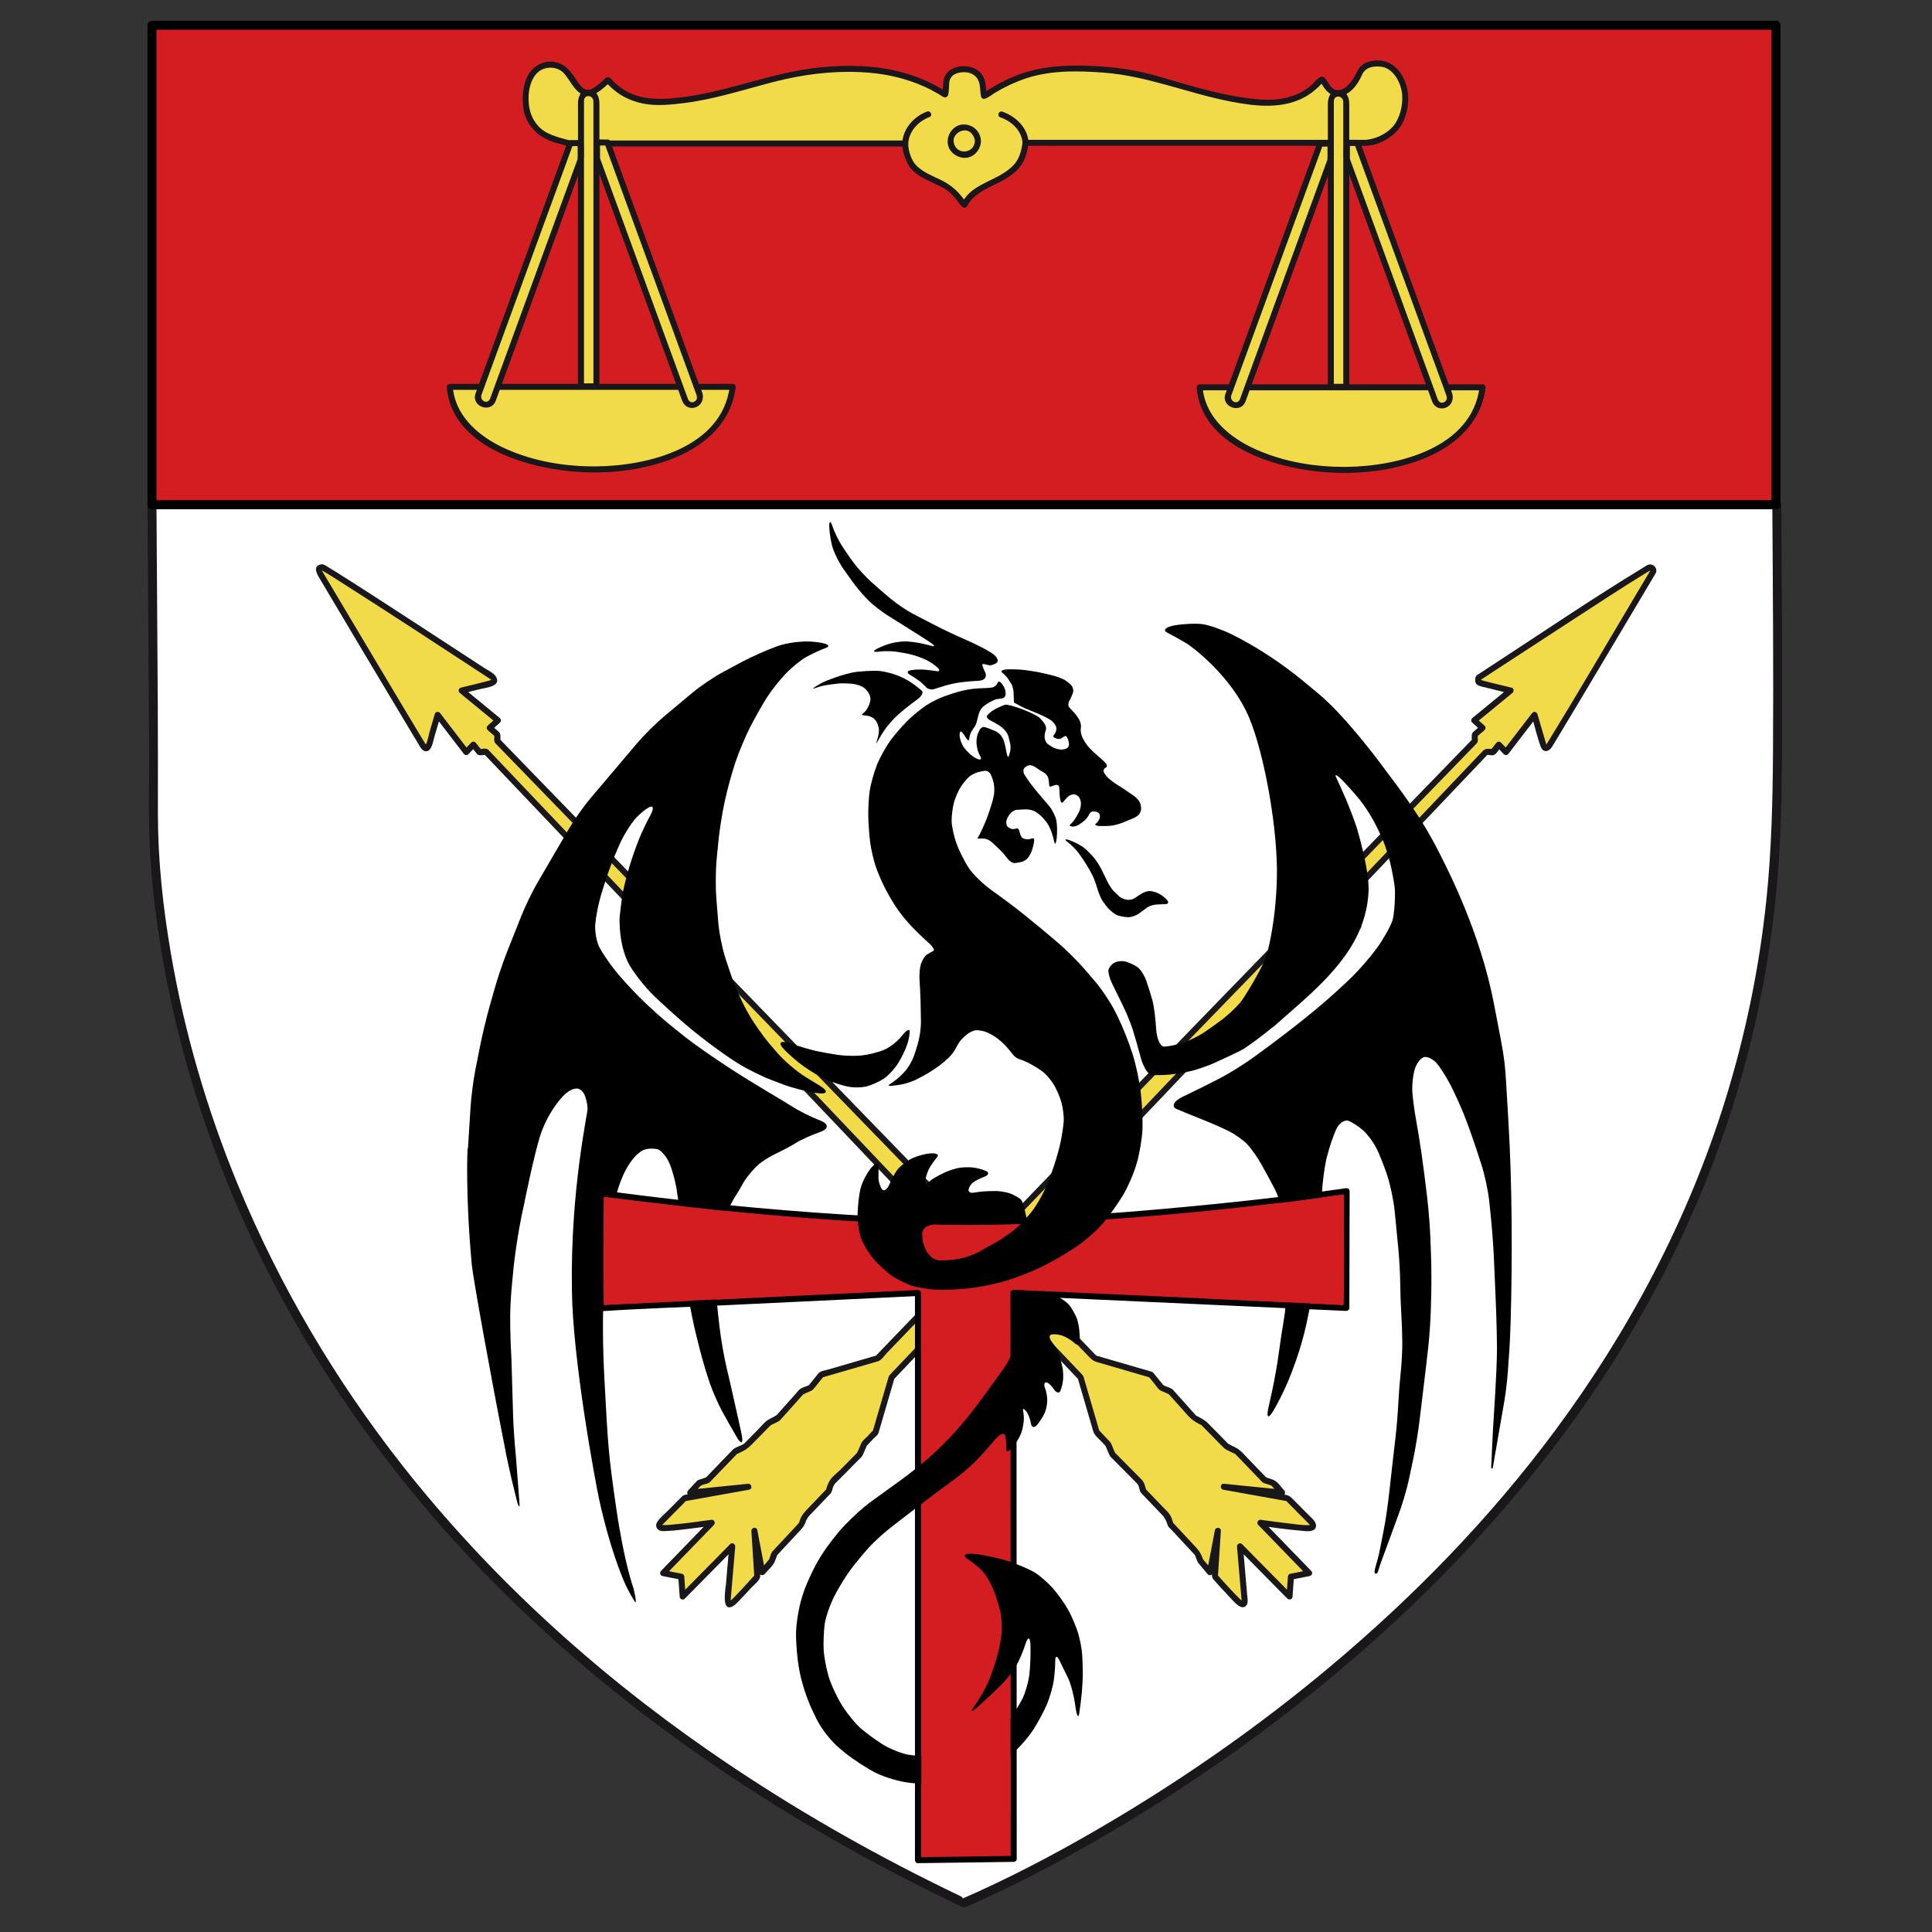 <?xml version="1.0" encoding="UTF-8" standalone="no"?>
<!-- Created with Inkscape (http://www.inkscape.org/) -->

<svg
   version="1.1"
   id="svg2"
   xml:space="preserve"
   width="2567.72"
   height="2567.72"
   viewBox="-150 1050 2567.72 2567.72"
   sodipodi:docname="écusson def.ai"
   xmlns:inkscape="http://www.inkscape.org/namespaces/inkscape"
   xmlns:sodipodi="http://sodipodi.sourceforge.net/DTD/sodipodi-0.dtd"
   xmlns="http://www.w3.org/2000/svg"
   xmlns:svg="http://www.w3.org/2000/svg"><rect x="-150" y="1050" width="2567.72" height="2567.72" fill="#333333" stroke="none"/><defs
     id="defs6"><clipPath
       clipPathUnits="userSpaceOnUse"
       id="clipPath16"><path
         d="M 0,3401.575 H 1700.787 V 0 H 0 Z"
         id="path14" /></clipPath><clipPath
       clipPathUnits="userSpaceOnUse"
       id="clipPath30"><path
         d="M 0,3401.575 H 1700.787 V 0 H 0 Z"
         id="path28" /></clipPath><clipPath
       clipPathUnits="userSpaceOnUse"
       id="clipPath42"><path
         d="M 0,3401.575 H 1700.787 V 0 H 0 Z"
         id="path40" /></clipPath><clipPath
       clipPathUnits="userSpaceOnUse"
       id="clipPath54"><path
         d="M 0,3401.575 H 1700.787 V 0 H 0 Z"
         id="path52" /></clipPath><clipPath
       clipPathUnits="userSpaceOnUse"
       id="clipPath66"><path
         d="M 0,3401.575 H 1700.787 V 0 H 0 Z"
         id="path64" /></clipPath><clipPath
       clipPathUnits="userSpaceOnUse"
       id="clipPath78"><path
         d="M 0,3401.575 H 1700.787 V 0 H 0 Z"
         id="path76" /></clipPath><clipPath
       clipPathUnits="userSpaceOnUse"
       id="clipPath90"><path
         d="M 0,3401.575 H 1700.787 V 0 H 0 Z"
         id="path88" /></clipPath><clipPath
       clipPathUnits="userSpaceOnUse"
       id="clipPath116"><path
         d="M 0,3401.575 H 1700.787 V 0 H 0 Z"
         id="path114" /></clipPath><clipPath
       clipPathUnits="userSpaceOnUse"
       id="clipPath128"><path
         d="M 0,3401.575 H 1700.787 V 0 H 0 Z"
         id="path126" /></clipPath><clipPath
       clipPathUnits="userSpaceOnUse"
       id="clipPath172"><path
         d="M 0,3401.575 H 1700.787 V 0 H 0 Z"
         id="path170" /></clipPath><clipPath
       clipPathUnits="userSpaceOnUse"
       id="clipPath184"><path
         d="M 0,3401.575 H 1700.787 V 0 H 0 Z"
         id="path182" /></clipPath></defs><sodipodi:namedview
     id="namedview4"
     pagecolor="#ffffff"
     bordercolor="#666666"
     borderopacity="1.0"
     inkscape:pageshadow="2"
     inkscape:pageopacity="0.0"
     inkscape:pagecheckerboard="0" /><g
     id="g8"
     inkscape:groupmode="layer"
     inkscape:label="écusson def"
     transform="matrix(1.333,0,0,-1.333,0,4535.44)"><g
       id="g10"><g
         id="g12"
         clip-path="url(#clipPath16)"></g></g><g
       id="g24"><g
         id="g26"
         clip-path="url(#clipPath30)"><path
           d="m 39.002,2111.575 1.888,-288.991 c 0,0 -46.725,-698.406 807.67,-1105.001 0,0 810.438,333.342 810.438,1113.559 1.834,12.816 0,280.433 0,280.433 z"
           style="fill:#ffffff;fill-opacity:1;fill-rule:nonzero;stroke:none"
           id="path32" /><path
           d="m 34.521,2112 c 0.528,-80.873 1.057,-161.745 1.585,-242.617 0.172,-26.364 -0.585,-52.838 0.006,-79.193 1.166,-51.884 7.775,-103.653 17.843,-154.525 16.376,-82.743 42.77,-163.498 77.365,-240.39 45.868,-101.946 106.835,-196.842 178.823,-282.28 92.134,-109.349 202.486,-202.484 322.215,-280.271 35.258,-22.908 71.413,-44.42 108.204,-64.768 18.921,-10.466 38.046,-20.564 57.304,-30.395 9.701,-4.953 19.453,-9.805 29.233,-14.597 4.953,-2.428 9.921,-4.824 14.893,-7.211 2.662,-1.278 5.468,-3.484 8.508,-2.232 7.342,3.025 14.566,6.349 21.769,9.685 49.138,22.764 96.722,48.978 142.992,77.077 76.75,46.611 149.894,99.261 218.108,157.667 83.928,71.862 160.278,152.935 224.711,242.779 72.37,100.913 128.708,213.286 163.537,332.584 19.133,65.533 31.579,132.965 37.649,200.949 4.095,45.875 4.744,92.056 4.958,138.098 0.37,79.594 -0.201,159.199 -0.745,238.79 -0.015,2.263 -1.43,4.906 -4.056,4.906 H 1580.703 1375.264 1089.185 768.545 459.426 207.907 60.067 39.427 c -5.762,0 -6.646,-8.962 -0.849,-8.962 h 78.72 205.439 286.079 320.639 309.119 251.52 147.84 20.639 c -1.351,1.635 -2.704,3.27 -4.056,4.906 0.566,-82.708 1.238,-165.436 0.693,-248.145 -0.321,-48.648 -1.538,-97.349 -6.547,-145.772 -7.033,-68.008 -20.892,-135.233 -41.174,-200.52 -36.804,-118.473 -95.452,-229.23 -169.237,-328.752 C 1372.81,1100.54 1295.55,1021.389 1211.258,951.047 1143.855,894.8 1071.748,844.152 996.276,799.333 c -43.42,-25.784 -88.013,-49.891 -133.997,-70.809 -4.253,-1.934 -8.521,-3.836 -12.815,-5.677 -0.854,-0.367 -1.709,-0.73 -2.567,-1.087 0.083,0.035 1.345,0.939 -1.781,2.434 -10.727,5.132 -21.399,10.378 -32.035,15.699 -76.039,38.035 -149.566,81.181 -219.428,129.656 -114.54,79.473 -218.635,174.268 -304.897,283.969 -67.151,85.395 -122.789,179.754 -164.213,280.206 -30.652,74.328 -53.326,152.008 -66.842,231.279 -7.73,45.334 -12.727,91.485 -12.784,137.27 -0.045,35.844 0.115,71.694 -0.119,107.553 -0.438,67.109 -0.876,134.216 -1.315,201.324 -0.037,5.757 -9,6.644 -8.962,0.85"
           style="fill:#1a171b;fill-opacity:1;fill-rule:nonzero;stroke:none"
           id="path34" /></g></g><g
       id="g36"><g
         id="g38"
         clip-path="url(#clipPath42)"><path
           d="M 1658.192,2111.575 H 39 v 478 h 1619.192 z"
           style="fill:#d31d21;fill-opacity:1;fill-rule:nonzero;stroke:none"
           id="path44" /><path
           d="M 1658.617,2116.056 H 1579.937 1374.599 1088.661 768.181 459.215 207.821 60.054 39.425 c 1.352,-1.635 2.704,-3.27 4.056,-4.906 v 204.312 261.052 12.636 l -4.906,-4.056 h 78.681 205.338 285.937 320.481 308.966 251.394 147.766 20.63 c -1.352,1.635 -2.705,3.27 -4.057,4.906 V 2385.688 2124.636 2112 c 0,-5.762 8.963,-6.646 8.963,-0.85 v 204.312 261.052 12.636 c 0,2.263 -1.443,4.906 -4.057,4.906 H 1579.937 1374.599 1088.661 768.181 459.215 207.821 60.054 39.425 c -2.263,0 -4.906,-1.441 -4.906,-4.056 V 2385.688 2124.636 2112 c 0,-2.263 1.441,-4.906 4.056,-4.906 h 78.681 205.338 285.937 320.481 308.966 251.394 147.766 20.63 c 5.761,0 6.646,8.962 0.849,8.962"
           style="fill:#000000;fill-opacity:1;fill-rule:nonzero;stroke:none"
           id="path46" /></g></g><g
       id="g48"><g
         id="g50"
         clip-path="url(#clipPath54)"><path
           d="m 945.492,1450.699 -183.018,-190.209 -56.213,-16.341 -10.395,-12.92 -9.214,-4.074 -23.315,-26.076 -9.323,-4.959 -23.207,-23.603 -10.512,-5.158 -27.194,-28.246 -8.509,-2.894 -9.058,-9.725 58.174,5.883 -63.794,-11.432 -23.252,-23.448 c 0,0 -4.999,-5.085 0.604,-6.206 5.603,-1.121 49.911,5.172 49.911,5.172 l -48.618,-50.18 18.159,-3.573 1.408,-19.788 49.395,50.084 -4.569,-53.36 c 0,0 -0.862,-7.758 5.086,-2.758 5.947,5 24.472,25.911 24.472,25.911 l -2.926,45.782 7.885,-41.419 9.523,11.386 2.775,7.269 26.888,28.879 1.872,5.423 2.803,4.529 22.5,23.5 1.673,5.691 1.943,3.317 27.25,27.5 4.39,10.219 11.441,12.095 15.928,54.553 592.875,623.75 6.5,-0.5 6,7.5 7.131,-7.391 28.504,37.096 8.721,-29.807 c 0,0 1.822,-6.769 5.466,-1.562 3.645,5.206 104.002,174.031 104.002,174.031 0,0 0.782,5.337 -3.513,4.295 -4.295,-1.041 -169.864,-109.47 -169.864,-109.47 0,0 -3.123,-4.164 1.041,-5.596 4.166,-1.432 30.28,-7.626 30.28,-7.626 l -36.233,-29.755 8.219,-7.502 -7.732,-6.661 0.054,-6.421 z"
           style="fill:#f1db48;fill-opacity:1;fill-rule:nonzero;stroke:none"
           id="path56" /><path
           d="m 943.551,1452.987 -97.225,-101.045 c -21.117,-21.947 -42.234,-43.893 -63.351,-65.84 -6.131,-6.372 -12.261,-12.743 -18.392,-19.115 -1.25,-1.299 -2.502,-2.599 -3.753,-3.9 -0.966,-1.004 1.953,0.599 0.77,0.255 -1.789,-0.521 -3.579,-1.04 -5.368,-1.561 -14.491,-4.212 -28.982,-8.425 -43.473,-12.636 -2.918,-0.849 -7.367,-1.3 -9.368,-3.789 -2.108,-2.619 -4.216,-5.239 -6.323,-7.859 -0.982,-1.221 -1.964,-2.44 -2.946,-3.661 -1.414,-1.758 1.666,0.638 -1.16,-0.611 -2.525,-1.117 -6.122,-1.972 -8.251,-3.782 -1.399,-1.189 -2.565,-2.858 -3.781,-4.218 -5.248,-5.871 -10.496,-11.74 -15.744,-17.609 l -4.202,-4.699 c 1.529,1.71 0.176,0.399 -1.097,-0.277 -1.901,-1.012 -3.803,-2.024 -5.704,-3.035 -4.17,-2.217 -7.279,-6.455 -10.552,-9.784 -3.757,-3.821 -7.514,-7.641 -11.271,-11.463 -1.018,-1.036 -2.037,-2.071 -3.055,-3.107 -0.364,-0.369 -0.79,-0.517 0.121,-0.07 -0.878,-0.43 -1.755,-0.861 -2.632,-1.291 -2.703,-1.327 -6.691,-2.426 -8.823,-4.64 -2.881,-2.993 -5.762,-5.985 -8.643,-8.978 -6.048,-6.282 -12.096,-12.563 -18.143,-18.845 0.875,0.91 -0.445,0.032 -1.059,-0.177 -1.158,-0.394 -2.315,-0.788 -3.473,-1.182 -1.354,-0.46 -3.236,-0.739 -4.256,-1.834 -2.935,-3.15 -5.87,-6.301 -8.804,-9.452 -2.031,-2.179 -0.662,-5.558 2.462,-5.242 19.391,1.961 38.782,3.922 58.174,5.883 -0.348,1.969 -0.695,3.939 -1.042,5.908 -11.471,-2.055 -22.942,-4.111 -34.413,-6.166 -7.363,-1.319 -14.726,-2.639 -22.089,-3.959 -2.373,-0.425 -7.115,-0.362 -8.973,-2.236 l -14.244,-14.365 c -3.468,-3.497 -7.684,-6.879 -10.496,-10.969 -2.022,-2.94 -1.706,-6.385 1.296,-8.406 2.151,-1.448 5.323,-1.091 7.759,-0.973 7.988,0.388 15.952,1.406 23.885,2.376 7.271,0.888 14.534,1.847 21.786,2.876 -0.821,1.747 -1.641,3.495 -2.462,5.242 -16.206,-16.727 -32.412,-33.453 -48.618,-50.18 -1.88,-1.94 -0.985,-4.756 1.657,-5.275 6.054,-1.192 12.107,-2.382 18.16,-3.573 -0.891,0.822 -1.781,1.644 -2.672,2.465 0.47,-6.595 0.94,-13.191 1.409,-19.787 0.156,-2.196 3.374,-3.309 4.895,-1.767 16.465,16.694 32.93,33.389 49.395,50.084 -1.643,0.857 -3.286,1.714 -4.928,2.571 -1.076,-12.557 -2.151,-25.112 -3.225,-37.669 -0.377,-4.4 -5.1,-29.133 6.915,-22.279 3.016,1.721 5.51,4.764 7.9,7.222 3.488,3.588 6.874,7.277 10.247,10.972 2.568,2.814 9.349,7.78 9.076,12.052 -0.859,13.451 -1.719,26.902 -2.578,40.353 l -0.33,5.163 -5.909,-1.043 c 2.628,-13.806 5.256,-27.613 7.884,-41.418 0.519,-2.724 3.776,-3.158 5.412,-1.201 3.149,3.764 8.325,7.992 10.086,12.604 0.616,1.615 1.233,3.231 1.849,4.847 0.222,0.58 0.444,1.161 0.665,1.741 -0.341,-0.895 -1.142,-1.451 -0.61,-0.88 1.601,1.719 3.201,3.437 4.801,5.157 5.434,5.836 10.869,11.673 16.303,17.51 3.577,3.842 6.119,6.281 7.836,11.252 0.491,1.421 0.462,1.265 1.53,2.991 0.645,1.042 1.257,2.086 1.137,1.961 1.86,1.943 3.721,3.886 5.581,5.829 5.124,5.351 10.247,10.702 15.371,16.054 1.252,1.307 2.076,2.285 2.602,4.075 0.264,0.896 1.051,3.823 1.027,3.782 0.562,0.958 1.695,2.92 1.502,2.725 4.349,4.389 8.699,8.778 13.048,13.168 4.533,4.574 9.066,9.149 13.599,13.723 1.278,1.291 1.802,2.903 2.512,4.555 0.74,1.722 1.48,3.444 2.219,5.167 0.25,0.58 0.499,1.16 0.748,1.74 0.486,1.131 -1.43,-1.622 -0.25,-0.375 2.32,2.453 4.639,4.905 6.959,7.358 1.313,1.388 4.335,3.568 4.907,5.527 1.234,4.228 2.468,8.455 3.702,12.682 3.966,13.584 7.932,27.167 11.898,40.75 0.71,2.431 -1.368,-1.007 -0.146,0.279 0.581,0.61 1.161,1.222 1.742,1.833 l 56.716,59.669 c 37.39,39.337 74.78,78.674 112.17,118.011 l 138.55,145.766 c 45.289,47.646 90.576,95.292 135.863,142.938 34.701,36.508 69.401,73.016 104.102,109.523 14.423,15.175 28.847,30.349 43.271,45.524 0.49,0.516 -3.286,-0.555 -1.493,-0.693 2.068,-0.159 4.564,-0.779 6.629,-0.415 3.085,0.544 6.134,6.483 7.935,8.734 -1.581,-0.074 -3.163,-0.147 -4.745,-0.22 l 7.131,-7.392 c 1.377,-1.427 3.515,-1.38 4.745,0.22 9.502,12.365 19.003,24.731 28.504,37.096 l -5.411,1.2 c 3.055,-10.445 5.436,-21.378 9.305,-31.55 2.221,-5.837 7.944,-4.754 10.823,-0.205 1.465,2.316 2.873,4.669 4.293,7.013 14.523,23.974 28.832,48.08 43.188,72.155 15.651,26.247 31.283,52.507 46.906,78.772 3.019,5.073 6.037,10.147 9.053,15.221 2.876,4.839 -2.175,10.61 -7.339,8.745 -1.781,-0.643 -3.474,-1.934 -5.078,-2.909 -49.321,-29.992 -97.25,-62.453 -145.567,-94.024 -6.57,-4.293 -13.139,-8.587 -19.705,-12.886 -2.403,-1.574 -2.478,-5.629 -1.593,-7.924 1.246,-3.232 7.127,-3.87 9.969,-4.606 7.903,-2.046 15.847,-3.945 23.791,-5.83 -0.3,1.701 -0.6,3.402 -0.901,5.102 -12.077,-9.918 -24.154,-19.836 -36.232,-29.755 -1.145,-0.94 -1.544,-3.136 -0.347,-4.229 2.739,-2.5 5.48,-5.001 8.219,-7.502 0.116,1.41 0.231,2.82 0.347,4.229 -2.309,-1.989 -4.619,-3.979 -6.928,-5.968 -2.459,-2.119 -1.834,-4.698 -1.808,-7.732 0.024,-2.797 1.521,1.094 0.893,0.447 -0.235,-0.241 -0.468,-0.482 -0.702,-0.723 -2.508,-2.586 -5.016,-5.172 -7.524,-7.757 -11.623,-11.984 -23.246,-23.967 -34.868,-35.95 -40.627,-41.887 -81.254,-83.774 -121.88,-125.66 -46.571,-48.016 -93.142,-96.031 -139.714,-144.046 -31.839,-32.827 -63.677,-65.654 -95.517,-98.48 -4.015,-4.139 -8.03,-8.279 -12.044,-12.418 -2.666,-2.749 1.182,-7.359 3.883,-4.576 18.806,19.391 37.613,38.78 56.42,58.17 42.636,43.959 85.273,87.918 127.909,131.877 45.79,47.209 91.579,94.419 137.368,141.628 28.266,29.143 56.533,58.286 84.8,87.429 1.813,1.87 3.627,3.74 5.44,5.61 0.885,0.912 1.528,1.787 1.517,3.164 -0.013,1.455 -0.025,2.91 -0.037,4.366 -0.022,2.527 -2.25,-1.645 0.297,0.55 2.126,1.831 4.251,3.662 6.377,5.493 1.12,0.965 1.564,3.118 0.347,4.229 -2.739,2.501 -5.479,5.002 -8.219,7.502 -0.116,-1.409 -0.231,-2.819 -0.346,-4.229 12.077,9.918 24.154,19.837 36.232,29.755 1.591,1.307 1.344,4.569 -0.9,5.102 -6.297,1.495 -12.588,3.019 -18.868,4.584 -3.383,0.842 -6.771,1.686 -10.124,2.644 -1.218,0.348 -1.812,0.033 -1.013,1.315 -0.341,-0.546 -0.538,-0.503 -0.127,-0.234 5.543,3.63 11.088,7.255 16.634,10.88 25.886,16.919 51.793,33.807 77.737,50.636 22.685,14.714 45.285,29.613 68.328,43.765 1.917,1.178 3.831,2.436 5.855,3.427 -0.161,-0.078 -0.896,-1.449 0.044,0.134 -0.35,-0.591 -0.701,-1.181 -1.051,-1.771 -4.408,-7.414 -8.818,-14.827 -13.228,-22.24 -29.185,-49.053 -57.987,-98.373 -87.843,-147.023 -0.573,-0.933 -1.135,-1.876 -1.747,-2.784 -0.076,-0.114 0.911,-1.914 10e-4,0.092 -0.667,1.472 0.039,-0.257 -0.145,0.374 -0.404,1.378 -0.807,2.756 -1.209,4.134 -2.488,8.503 -4.976,17.006 -7.464,25.509 -0.726,2.482 -3.708,3.416 -5.411,1.199 -9.502,-12.365 -19.003,-24.73 -28.504,-37.095 1.581,0.073 3.163,0.147 4.745,0.22 l -7.131,7.391 c -1.397,1.449 -3.487,1.352 -4.745,-0.22 l -6,-7.5 c 0.913,0.423 1.826,0.845 2.74,1.267 -4.35,0.335 -7.337,1.26 -10.249,-1.804 -2.226,-2.342 -4.452,-4.684 -6.678,-7.026 -9.193,-9.672 -18.386,-19.343 -27.579,-29.014 -33.109,-34.834 -66.218,-69.667 -99.327,-104.5 -44.665,-46.991 -89.33,-93.981 -133.994,-140.973 L 958.695,1437.585 c -38.705,-40.722 -77.41,-81.442 -116.115,-122.163 -21.19,-22.293 -42.38,-44.587 -63.57,-66.88 -1.425,-1.499 -2.85,-2.998 -4.275,-4.498 -0.942,-0.99 -1.241,-1.981 -1.616,-3.265 -1.769,-6.058 -3.538,-12.118 -5.307,-18.177 -2.291,-7.848 -4.583,-15.697 -6.874,-23.544 -0.774,-2.653 -1.548,-5.304 -2.323,-7.955 -0.221,-0.76 -0.443,-1.519 -0.664,-2.278 -0.486,-1.664 0.532,0.324 0.427,0.213 -2.179,-2.304 -4.358,-4.607 -6.537,-6.911 -1.68,-1.775 -4.574,-3.896 -5.569,-6.211 -1.158,-2.695 -2.316,-5.391 -3.474,-8.087 -0.589,-1.37 -1.693,-2.55 -0.141,-0.984 l -1.725,-1.741 c -5.232,-5.28 -10.465,-10.56 -15.697,-15.84 -3.192,-3.222 -8.07,-6.673 -10.39,-10.633 -1.582,-2.699 -2.511,-4.958 -3.396,-7.966 -0.773,-2.63 1.047,0.405 -0.003,-0.691 -0.854,-0.891 -1.707,-1.783 -2.561,-2.674 -5.327,-5.564 -10.654,-11.128 -15.981,-16.692 -3.128,-3.266 -6.163,-6.47 -7.676,-10.853 -0.301,-0.871 -0.601,-1.741 -0.902,-2.611 -0.369,-1.072 -1.071,-1.726 0.364,-0.185 -0.352,-0.378 -0.704,-0.757 -1.057,-1.135 l -6.306,-6.773 c -5.351,-5.747 -10.703,-11.495 -16.055,-17.243 l -3.423,-3.677 c -1.861,-1.999 -2.511,-5.502 -3.465,-8.003 -0.167,-0.437 0.262,0.273 -0.679,-0.852 -1.095,-1.308 -2.19,-2.617 -3.285,-3.926 -1.802,-2.156 -3.606,-4.312 -5.409,-6.467 1.804,-0.4 3.608,-0.8 5.412,-1.2 -2.628,13.806 -5.256,27.613 -7.884,41.42 -0.74,3.885 -6.15,2.73 -5.909,-1.043 0.766,-11.993 1.533,-23.986 2.299,-35.979 0.171,-2.667 0.341,-5.334 0.511,-8.001 0.234,-3.667 1.418,1.344 -0.158,-0.427 -5.335,-5.992 -10.735,-11.931 -16.283,-17.728 -2.487,-2.599 -5.116,-5.889 -8.283,-7.696 1.483,0.847 1.195,-1.48 1.181,0.367 -0.001,0.255 0.019,0.512 0.042,0.766 0.029,0.3 0.052,0.6 0.078,0.899 0.476,5.57 0.953,11.14 1.43,16.71 1.021,11.918 2.041,23.835 3.061,35.752 0.21,2.444 -2.999,4.527 -4.928,2.571 -16.465,-16.694 -32.93,-33.39 -49.394,-50.084 1.631,-0.589 3.263,-1.178 4.895,-1.768 -0.47,6.597 -0.939,13.193 -1.409,19.789 -0.1,1.407 -1.452,2.226 -2.671,2.466 -6.053,1.192 -12.106,2.382 -18.159,3.574 0.553,-1.759 1.105,-3.517 1.658,-5.276 16.206,16.727 32.412,33.453 48.618,50.18 2.03,2.096 0.656,5.684 -2.462,5.242 -13.356,-1.894 -26.755,-3.699 -40.195,-4.875 -2.626,-0.229 -5.278,-0.476 -7.916,-0.372 -1.42,0.057 0.657,1.643 1.397,2.39 5.295,5.339 10.59,10.678 15.885,16.018 1.857,1.872 3.714,3.745 5.57,5.618 1.124,1.133 -1.314,-0.268 -0.775,-0.172 0.595,0.107 1.19,0.213 1.785,0.321 l 17.625,3.158 c 14.074,2.521 28.15,5.044 42.225,7.566 0.657,0.118 1.314,0.236 1.972,0.354 3.849,0.689 2.763,6.293 -1.042,5.908 -19.392,-1.961 -38.783,-3.922 -58.174,-5.883 0.82,-1.747 1.641,-3.495 2.462,-5.242 l 5.869,6.302 c 2.901,3.113 2.322,2.928 5.885,4.139 1.785,0.608 4.661,0.982 6.031,2.405 1.669,1.733 3.338,3.467 5.007,5.201 5.581,5.797 11.162,11.594 16.744,17.391 1.614,1.676 3.228,3.353 4.842,5.03 0.834,0.866 -0.915,-0.341 0.508,0.357 1.784,0.875 3.567,1.749 5.35,2.624 4.685,2.299 7.161,4.734 10.844,8.48 5.249,5.339 10.498,10.677 15.746,16.014 0.514,0.524 1.028,1.045 1.541,1.569 -0.769,-0.783 0.907,0.461 1.622,0.842 2.582,1.374 6.343,2.576 8.33,4.798 3.772,4.218 7.544,8.437 11.315,12.655 3.992,4.464 7.983,8.927 11.974,13.392 -1.872,-2.093 0.896,-0.058 2.101,0.474 1.67,0.738 3.341,1.476 5.012,2.216 2.101,0.928 3.225,2.777 4.64,4.535 2.267,2.818 4.534,5.637 6.802,8.455 1.459,1.814 1.262,0.726 -0.766,0.136 0.543,0.158 1.086,0.315 1.628,0.473 5.898,1.715 11.796,3.429 17.693,5.144 12.238,3.558 24.475,7.114 36.712,10.672 3.372,0.98 6.463,5.84 8.76,8.226 40.615,42.212 81.231,84.423 121.847,126.635 17.973,18.68 35.947,37.36 53.922,56.04 2.653,2.758 -1.195,7.369 -3.883,4.576"
           style="fill:#1a171b;fill-opacity:1;fill-rule:nonzero;stroke:none"
           id="path58" /></g></g><g
       id="g60"><g
         id="g62"
         clip-path="url(#clipPath66)"><path
           d="m 795.792,1450.699 183.018,-190.209 56.212,-16.341 10.396,-12.92 9.214,-4.074 23.315,-26.076 9.323,-4.959 23.207,-23.603 10.512,-5.158 27.195,-28.246 8.508,-2.894 9.058,-9.725 -58.174,5.883 63.794,-11.432 23.252,-23.448 c 0,0 4.999,-5.085 -0.603,-6.206 -5.604,-1.121 -49.913,5.172 -49.913,5.172 l 48.62,-50.18 -18.16,-3.573 -1.409,-19.788 -49.394,50.084 4.569,-53.36 c 0,0 0.862,-7.758 -5.086,-2.758 -5.947,5 -24.472,25.911 -24.472,25.911 l 2.925,45.782 -7.884,-41.419 -9.523,11.386 -2.774,7.269 -26.889,28.879 -1.872,5.423 -2.803,4.529 -22.5,23.5 -1.673,5.691 -1.943,3.317 -27.25,27.5 -4.391,10.219 -11.44,12.095 -15.928,54.553 -592.875,623.75 -6.5,-0.5 -6,7.5 -7.131,-7.391 -28.504,37.096 -8.72,-29.807 c 0,0 -1.823,-6.769 -5.467,-1.562 -3.645,5.206 -104.002,174.031 -104.002,174.031 0,0 -0.781,5.337 3.514,4.295 4.294,-1.041 169.863,-109.47 169.863,-109.47 0,0 3.123,-4.164 -1.041,-5.596 -4.166,-1.432 -30.279,-7.626 -30.279,-7.626 l 36.232,-29.755 -8.219,-7.502 7.733,-6.661 -0.055,-6.421 z"
           style="fill:#f1db48;fill-opacity:1;fill-rule:nonzero;stroke:none"
           id="path68" /><path
           d="m 793.504,1448.759 c 32.408,-33.683 64.816,-67.364 97.225,-101.046 21.117,-21.946 42.234,-43.894 63.351,-65.841 6.13,-6.371 12.261,-12.742 18.391,-19.113 3.193,-3.319 4.761,-4.927 9.281,-6.24 14.358,-4.174 28.717,-8.349 43.075,-12.523 2.351,-0.683 4.7,-1.366 7.051,-2.049 0.583,-0.17 1.166,-0.34 1.75,-0.509 0.847,-0.246 -1.606,1.655 -0.181,-0.116 2.204,-2.739 4.407,-5.477 6.612,-8.217 1.405,-1.747 2.657,-3.956 4.765,-4.888 l 8.649,-3.823 c -1.704,0.752 -1.12,0.81 -0.237,-0.177 0.96,-1.074 1.92,-2.148 2.88,-3.222 5.257,-5.879 10.514,-11.759 15.771,-17.638 3.656,-4.089 6.543,-5.907 11.5,-8.544 2.437,-1.296 1.24,-0.273 3.248,-2.316 2.494,-2.536 4.987,-5.072 7.48,-7.607 3.697,-3.76 7.394,-7.52 11.09,-11.28 1.808,-1.839 3.236,-3.42 5.557,-4.558 2.153,-1.057 4.307,-2.114 6.461,-3.169 0.788,-0.387 1.576,-0.774 2.365,-1.16 1.064,-0.523 -1.585,1.421 -0.504,0.298 2.881,-2.993 5.762,-5.985 8.644,-8.978 6.055,-6.29 12.112,-12.58 18.168,-18.87 1.134,-1.18 3.107,-1.507 4.595,-2.013 1.157,-0.393 2.316,-0.788 3.473,-1.181 2.023,-0.689 1.077,-0.385 0.694,0.027 2.935,-3.152 5.869,-6.302 8.804,-9.452 0.857,1.642 1.714,3.285 2.571,4.927 -19.391,1.961 -38.783,3.922 -58.174,5.883 -3.907,0.396 -4.314,-5.302 -0.566,-5.974 11.471,-2.056 22.942,-4.112 34.413,-6.167 7.363,-1.32 14.726,-2.639 22.089,-3.958 2.004,-0.36 4.008,-0.718 6.011,-1.077 3.082,-0.552 -1.997,2.1 0.275,-0.191 5.19,-5.233 10.38,-10.467 15.569,-15.701 l 5.98,-6.029 c 0.272,-0.276 0.551,-0.547 0.816,-0.83 0.888,-0.944 1.63,-1.237 0.429,-1.284 -7.056,-0.278 -14.35,0.97 -21.336,1.779 -7.763,0.899 -15.512,1.916 -23.254,2.976 -1.299,0.179 -2.597,0.359 -3.895,0.542 -2.536,0.36 -4.394,-3.048 -2.572,-4.928 16.206,-16.726 32.413,-33.453 48.62,-50.179 0.588,1.631 1.177,3.262 1.767,4.894 -6.054,-1.19 -12.106,-2.382 -18.16,-3.573 -1.289,-0.253 -2.37,-1.324 -2.466,-2.671 -0.47,-6.596 -0.939,-13.192 -1.409,-19.788 1.759,0.553 3.517,1.106 5.275,1.657 -16.465,16.696 -32.929,33.39 -49.394,50.084 -2.16,2.191 -5.5,0.549 -5.242,-2.461 0.992,-11.591 1.984,-23.183 2.977,-34.774 0.496,-5.792 0.991,-11.583 1.487,-17.374 0.097,-1.125 0.284,-1.586 0.029,-2.634 0.366,1.508 0.732,0.723 -0.792,2.036 -0.574,0.494 -1.112,1.035 -1.656,1.562 -1.441,1.391 -2.832,2.835 -4.222,4.277 -5.634,5.843 -11.072,11.879 -16.477,17.934 -2.279,2.553 -0.503,-2.702 -0.304,0.398 0.161,2.522 0.322,5.042 0.483,7.563 0.784,12.275 1.568,24.549 2.353,36.825 0.251,3.927 -5.263,4.308 -5.975,0.566 -2.628,-13.806 -5.256,-27.613 -7.884,-41.419 1.759,0.553 3.517,1.106 5.276,1.658 -1.803,2.156 -3.607,4.311 -5.41,6.467 -1.094,1.309 -2.189,2.618 -3.284,3.927 -1.123,1.343 -0.318,0.106 -1.127,2.224 -1.961,5.137 -3.769,7.425 -7.487,11.418 -5.435,5.837 -10.868,11.674 -16.303,17.509 -1.671,1.794 -3.341,3.588 -5.011,5.382 -0.968,1.04 -0.047,-0.321 -0.378,0.638 -0.546,1.58 -1.091,3.159 -1.637,4.739 -1.507,4.366 -5.992,8.073 -9.058,11.275 -5.124,5.351 -10.247,10.703 -15.371,16.053 -0.422,0.442 -0.845,0.883 -1.267,1.325 1.135,-1.187 0.639,-1.398 0.204,0.085 -0.269,0.913 -0.537,1.827 -0.805,2.74 -0.626,2.128 -1.549,4.703 -3.143,6.311 -4.15,4.189 -8.3,8.378 -12.451,12.567 -4.703,4.746 -9.405,9.491 -14.107,14.236 -0.948,0.957 -0.154,-0.096 -0.339,0.336 -0.611,1.423 -1.222,2.846 -1.833,4.268 -0.929,2.161 -1.614,4.948 -3.267,6.694 l -6.958,7.356 c -1.081,1.143 -2.162,2.285 -3.242,3.428 -1.61,1.702 0.054,-1.181 -0.226,-0.223 -1.456,4.987 -2.912,9.972 -4.368,14.958 -3.781,12.954 -7.563,25.908 -11.345,38.861 -0.522,1.788 -1.672,2.732 -2.922,4.048 -18.906,19.89 -37.811,39.78 -56.716,59.67 -37.39,39.336 -74.78,78.673 -112.17,118.01 -46.183,48.589 -92.367,97.178 -138.551,145.767 -45.287,47.645 -90.574,95.291 -135.862,142.937 -34.7,36.508 -69.401,73.016 -104.102,109.523 -14.423,15.175 -28.847,30.349 -43.27,45.524 -2.034,2.139 -6.769,0.772 -9.365,0.572 0.937,-0.338 1.873,-0.676 2.809,-1.014 l -6,7.5 c -0.947,1.184 -3.115,1.502 -4.229,0.348 l -7.131,-7.392 4.229,-0.347 c -9.501,12.365 -19.002,24.73 -28.504,37.095 -1.321,1.721 -4.478,1.231 -5.102,-0.899 -1.642,-5.614 -3.285,-11.228 -4.927,-16.842 -1.327,-4.533 -2.041,-10.287 -4.386,-14.455 0.644,1.146 0.376,0.576 -0.305,1.67 -0.702,1.128 -1.394,2.263 -2.086,3.399 -2.242,3.679 -4.464,7.371 -6.685,11.063 -15.875,26.383 -31.624,52.843 -47.387,79.294 -14.182,23.799 -28.351,47.606 -42.511,71.417 -1.315,2.211 -2.629,4.421 -3.944,6.632 -0.677,1.14 -0.642,0.969 0.186,0.503 7.176,-4.041 14.068,-8.643 21.012,-13.063 48.201,-30.678 95.976,-62.034 143.785,-93.319 1.018,-0.667 2.036,-1.333 3.054,-1.999 0.156,-0.102 0.313,-0.205 0.469,-0.307 -2.113,1.384 0.738,-0.019 -0.619,-0.438 -1.045,-0.323 -2.106,-0.598 -3.162,-0.882 -8.73,-2.341 -17.54,-4.407 -26.333,-6.494 -2.636,-0.626 -3.252,-3.727 -1.2,-5.412 12.077,-9.919 24.155,-19.837 36.232,-29.755 -0.073,1.582 -0.147,3.163 -0.22,4.745 -2.74,-2.5 -5.479,-5.001 -8.219,-7.502 -1.53,-1.397 -1.266,-3.464 0.22,-4.745 2.578,-2.22 5.155,-4.441 7.733,-6.662 -0.422,0.914 -0.844,1.827 -1.267,2.741 -0.021,-2.434 -0.995,-6.955 0.883,-8.891 0.66,-0.68 1.321,-1.362 1.981,-2.042 3.188,-3.286 6.375,-6.573 9.562,-9.859 12.711,-13.104 25.421,-26.209 38.13,-39.313 41.716,-43.009 83.432,-86.019 125.148,-129.028 46.213,-47.647 92.426,-95.292 138.639,-142.939 30.033,-30.965 60.066,-61.93 90.1,-92.894 2.872,-2.961 5.744,-5.922 8.616,-8.883 2.677,-2.761 7.278,1.095 4.576,3.881 -18.807,19.39 -37.614,38.781 -56.42,58.171 -42.637,43.959 -85.273,87.917 -127.91,131.876 -45.789,47.209 -91.579,94.419 -137.368,141.628 -28.266,29.143 -56.533,58.287 -84.799,87.429 -1.813,1.87 -3.627,3.74 -5.441,5.61 l -0.416,0.429 c -0.019,0.02 -0.039,0.04 -0.058,0.06 1.137,-1.172 0.69,-3.07 0.709,-0.835 0.008,0.924 0.016,1.849 0.024,2.773 0.021,2.544 -0.045,3.965 -2.052,5.694 -2.309,1.99 -4.619,3.979 -6.928,5.969 0.073,-1.582 0.147,-3.164 0.22,-4.746 2.74,2.501 5.479,5.001 8.219,7.502 1.505,1.374 1.301,3.496 -0.22,4.746 -12.078,9.918 -24.155,19.836 -36.233,29.755 -0.4,-1.805 -0.8,-3.608 -1.199,-5.412 6.297,1.494 12.587,3.019 18.867,4.583 4.416,1.1 17.488,2.304 15.993,9.441 -1.166,5.565 -7.542,8.014 -11.89,10.858 -23.987,15.687 -47.992,31.346 -72.025,46.961 -25.002,16.246 -49.978,32.549 -75.22,48.422 -3.211,2.02 -6.427,4.035 -9.683,5.981 -1.941,1.16 -4.347,2.986 -6.77,2.487 -9.302,-1.915 -3.258,-10.861 -0.637,-15.27 29.829,-50.159 59.614,-100.347 89.684,-150.362 2.571,-4.277 5.143,-8.552 7.741,-12.811 1.716,-2.813 3.81,-7.565 7.472,-7.91 6.125,-0.577 7.407,9.68 8.604,13.77 2.096,7.166 4.193,14.332 6.289,21.497 l -5.102,-0.899 c 9.502,-12.366 19.003,-24.731 28.504,-37.096 0.925,-1.204 3.131,-1.486 4.229,-0.347 l 7.131,7.391 -4.229,0.348 6,-7.5 c 1.716,-2.145 7.021,-0.69 9.309,-0.514 -0.936,0.338 -1.872,0.676 -2.809,1.014 13.538,-14.244 27.077,-28.487 40.615,-42.73 34.155,-35.934 68.309,-71.867 102.464,-107.8 45.08,-47.428 90.161,-94.857 135.241,-142.284 46.316,-48.729 92.632,-97.456 138.948,-146.185 37.861,-39.832 75.722,-79.665 113.584,-119.498 19.715,-20.743 39.431,-41.485 59.147,-62.228 0.958,-1.008 1.917,-2.016 2.875,-3.024 -0.935,0.983 -0.813,1.927 -0.428,0.604 0.222,-0.758 0.444,-1.518 0.665,-2.277 0.854,-2.925 1.708,-5.849 2.562,-8.775 2.305,-7.891 4.608,-15.782 6.912,-23.673 1.712,-5.864 3.424,-11.728 5.136,-17.591 1.283,-4.395 5.415,-7.424 8.495,-10.681 1.081,-1.142 2.162,-2.285 3.242,-3.427 1.227,-1.297 0.15,0.318 0.725,-1.019 1.328,-3.092 2.657,-6.183 3.985,-9.274 0.502,-1.17 1.823,-2.125 2.687,-2.998 2.503,-2.526 5.006,-5.051 7.508,-7.577 l 15.698,-15.84 c 1.906,-1.924 1.565,-1.467 2.84,-3.645 0.66,-1.125 1.031,-5.565 2.628,-7.234 4.208,-4.395 8.416,-8.789 12.624,-13.185 l 7.325,-7.649 c 2.127,-2.223 2.257,-2.237 3.501,-4.247 1.493,-2.411 2.28,-4.81 3.209,-7.501 0.464,-1.345 2.097,-2.569 3.021,-3.562 5.229,-5.614 10.456,-11.229 15.684,-16.844 2.182,-2.344 4.365,-4.689 6.548,-7.034 0.585,-0.628 1.171,-1.257 1.756,-1.885 0.115,-0.123 0.229,-0.246 0.343,-0.369 -0.936,1.006 0.146,-0.798 0.32,-1.256 0.845,-2.212 1.42,-4.773 2.96,-6.616 2.435,-2.909 4.868,-5.819 7.303,-8.729 0.579,-0.694 1.158,-1.386 1.738,-2.078 1.789,-2.141 4.812,-0.783 5.276,1.657 2.628,13.807 5.256,27.612 7.884,41.419 -1.992,0.188 -3.984,0.378 -5.975,0.566 -0.818,-12.812 -1.637,-25.624 -2.456,-38.435 -0.217,-3.401 -1.438,-7.7 1,-10.438 5.506,-6.182 11.075,-12.314 16.8,-18.295 3.182,-3.325 11.68,-14.1 16.305,-7.279 1.838,2.711 0.799,7.221 0.536,10.289 -1.263,14.761 -2.527,29.521 -3.792,44.281 -0.128,1.513 -0.258,3.027 -0.388,4.539 -1.747,-0.82 -3.495,-1.64 -5.242,-2.461 16.464,-16.695 32.929,-33.389 49.394,-50.085 1.735,-1.758 5.079,-1.101 5.276,1.659 0.469,6.596 0.939,13.192 1.409,19.788 -0.823,-0.891 -1.645,-1.781 -2.466,-2.671 6.053,1.19 12.105,2.382 18.158,3.573 2.105,0.414 3.406,3.203 1.768,4.895 -16.206,16.726 -32.413,33.453 -48.619,50.179 -0.858,-1.642 -1.714,-3.285 -2.572,-4.927 13.357,-1.895 26.756,-3.701 40.196,-4.875 4.25,-0.372 14.491,-2.258 15.522,4.025 0.785,4.793 -4.438,8.635 -7.411,11.633 -5.442,5.488 -10.884,10.975 -16.326,16.464 -2.45,2.471 -4.042,3.19 -7.408,3.794 -14.566,2.609 -29.132,5.219 -43.699,7.83 -5.612,1.006 -11.225,2.011 -16.838,3.017 -0.188,-1.991 -0.378,-3.983 -0.566,-5.974 19.392,-1.961 38.783,-3.922 58.174,-5.883 2.539,-0.257 4.393,2.972 2.571,4.928 -3.153,3.385 -6.811,9.41 -11.309,10.939 -1.674,0.57 -3.349,1.14 -5.024,1.709 -1.542,0.525 -2.819,1.619 -1.331,0.073 -1.52,1.579 -3.041,3.158 -4.561,4.738 -5.574,5.789 -11.148,11.578 -16.721,17.368 -3.208,3.332 -5.649,6.218 -9.787,8.249 -1.687,0.827 -3.374,1.655 -5.062,2.482 -1.134,0.557 -3.446,2.466 -1.507,0.493 -1.524,1.551 -3.048,3.101 -4.572,4.651 -5.367,5.459 -10.734,10.918 -16.101,16.376 -3.521,3.581 -7.532,5.436 -11.995,7.81 -0.412,0.22 0.48,-0.652 -0.461,0.4 -0.719,0.804 -1.438,1.609 -2.158,2.413 -2.614,2.925 -5.229,5.848 -7.844,8.773 -4.193,4.69 -8.387,9.38 -12.581,14.07 -1.469,1.644 -4.478,2.373 -6.418,3.23 -1.343,0.594 -2.686,1.187 -4.03,1.781 1.23,-0.543 1.358,-1.103 0.717,-0.307 -0.525,0.653 -1.051,1.305 -1.575,1.959 -2.3,2.857 -4.599,5.715 -6.899,8.573 -0.972,1.209 -1.75,2.456 -3.303,2.908 -5.067,1.473 -10.134,2.945 -15.202,4.419 -13.226,3.845 -26.454,7.689 -39.68,11.535 -1.86,0.54 0.909,-1.108 0.284,-0.459 -0.42,0.436 -0.839,0.871 -1.258,1.308 -1.838,1.909 -3.676,3.819 -5.514,5.729 -40.495,42.087 -80.99,84.173 -121.485,126.26 -18.194,18.908 -36.387,37.816 -54.581,56.725 -2.667,2.772 -7.267,-1.084 -4.576,-3.881"
           style="fill:#1a171b;fill-opacity:1;fill-rule:nonzero;stroke:none"
           id="path70" /></g></g><g
       id="g72"><g
         id="g74"
         clip-path="url(#clipPath78)"><path
           d="m 486.247,1425.071 c 0,0 207.831,-29.013 369.771,-28.676 161.939,0.336 374.096,30.701 374.096,30.701 l -0.283,-116.397 c 0,0 -325.812,14.827 -324.898,14.845 0.914,0.018 -6.987,0.165 -6.987,0.165 l 0.24,-564.343 -95.48,-1.275 v 565.455 l -311.065,-14.845 -5.057,-0.338 z"
           style="fill:#d31d21;fill-opacity:1;fill-rule:nonzero;stroke:none"
           id="path80" /><path
           d="m 485.963,1422.084 c 61.879,-8.631 124.151,-15.007 186.405,-20.15 53.208,-4.396 106.556,-7.606 159.947,-8.381 52.229,-0.76 104.461,1.586 156.553,5.209 77.992,5.426 155.868,13.661 233.334,24.21 2.812,0.382 5.624,0.767 8.433,1.17 -1.169,1.079 -2.339,2.158 -3.508,3.237 -0.095,-38.799 -0.189,-77.598 -0.283,-116.397 1.09,0.902 2.179,1.803 3.27,2.705 -39.489,1.796 -78.977,3.595 -118.467,5.395 -59.303,2.702 -118.608,5.401 -177.911,8.124 -9.46,0.435 -19.094,0.383 -28.522,1.325 0.079,-1.98 0.159,-3.962 0.238,-5.942 0.019,0 0.037,0.01 0.056,0.01 3.356,0.426 3.141,5.791 -0.237,5.941 -2.345,0.106 -4.696,0.114 -7.042,0.158 -1.509,0.029 -3.271,-0.982 -3.27,-2.704 0.011,-26.513 0.022,-53.024 0.033,-79.537 0.026,-59.724 0.051,-119.448 0.076,-179.172 0.028,-63.216 0.054,-126.432 0.081,-189.648 l 0.047,-110.965 c 10e-4,-1.674 10e-4,-3.348 0.002,-5.021 1.09,0.902 2.181,1.803 3.271,2.705 -31.826,-0.425 -63.654,-0.851 -95.48,-1.276 0.902,-1.09 1.803,-2.181 2.704,-3.27 v 79.353 178.925 189.791 111.952 5.434 c 0,2.124 -1.448,3.336 -3.508,3.237 -40.624,-1.938 -81.248,-3.877 -121.873,-5.815 -57.133,-2.727 -114.266,-5.454 -171.399,-8.18 -7.619,-0.363 -15.239,-0.679 -22.85,-1.188 l 3.509,-3.237 c -0.113,38.236 -0.225,76.472 -0.338,114.708 -0.011,3.84 -5.986,4.43 -5.975,0.566 0.113,-38.236 0.225,-76.472 0.338,-114.708 0.007,-2.092 1.442,-3.375 3.508,-3.237 39.663,2.651 79.461,3.889 119.165,5.783 58.337,2.785 116.674,5.569 175.011,8.352 7.316,0.35 14.631,0.698 21.946,1.048 l -3.508,3.237 v -79.353 -178.925 -189.791 -111.953 -5.433 c 0,-1.491 0.962,-3.294 2.704,-3.27 31.827,0.424 63.653,0.85 95.479,1.275 1.507,0.02 3.272,0.946 3.271,2.704 -0.011,26.513 -0.023,53.024 -0.033,79.537 -0.026,59.724 -0.051,119.448 -0.077,179.172 -0.027,63.216 -0.053,126.432 -0.081,189.648 l -0.046,110.965 c 0,1.674 -0.001,3.348 -0.002,5.021 -1.09,-0.902 -2.181,-1.803 -3.271,-2.704 2.346,-0.044 4.697,-0.054 7.041,-0.159 -0.079,1.981 -0.158,3.961 -0.238,5.942 -0.019,0 -0.037,0 -0.056,-0.01 -3.327,-0.641 -3.16,-5.602 0.238,-5.941 11.689,-1.169 23.637,-1.101 35.366,-1.639 27.8,-1.275 55.601,-2.544 83.402,-3.814 59.266,-2.705 118.53,-5.404 177.796,-8.102 9.445,-0.431 18.891,-0.86 28.336,-1.29 1.515,-0.069 3.266,1.013 3.27,2.704 0.095,38.799 0.189,77.598 0.284,116.397 0,1.975 -1.452,3.532 -3.508,3.237 -60.646,-8.673 -121.662,-15.237 -182.673,-20.671 -52.677,-4.691 -105.491,-8.277 -158.368,-9.565 -52.949,-1.289 -105.906,0.597 -158.75,3.932 -78.711,4.967 -157.326,12.887 -235.509,23.263 -2.588,0.344 -5.178,0.689 -7.764,1.05 -3.843,0.536 -4.382,-5.443 -0.567,-5.975"
           style="fill:#000000;fill-opacity:1;fill-rule:nonzero;stroke:none"
           id="path82" /></g></g><g
       id="g84"><g
         id="g86"
         clip-path="url(#clipPath90)"><path
           d="m 723.349,1562.897 c -6.636,0.946 -16.722,2.761 -22.412,4.036 -5.692,1.276 -17.337,4.685 -25.878,7.579 -8.541,2.891 -11.89,1.005 -7.442,-4.195 4.449,-5.2 14.054,-13.694 21.345,-18.879 7.29,-5.184 17.657,-11.271 23.037,-13.527 5.38,-2.256 14.439,-5.146 20.129,-6.421 5.691,-1.276 14.476,-1.23 19.52,0.104 5.045,1.332 12.779,4.846 17.184,7.804 4.405,2.963 10.827,9.94 14.271,15.508 3.444,5.57 7.532,14.136 9.085,19.042 1.554,4.905 2.555,10.784 2.228,13.07 -0.329,2.281 -3.933,-0.14 -8.011,-5.385 -4.076,-5.246 -12.052,-11.432 -17.724,-13.746 -5.672,-2.315 -15.477,-4.772 -21.789,-5.456 -6.312,-0.688 -16.907,-0.476 -23.543,0.466"
           style="fill:#000000;fill-opacity:1;fill-rule:nonzero;stroke:none"
           id="path92" /><path
           d="m 1018.271,1718.911 c -1.643,-1.075 -5.015,-1.616 -7.495,-1.203 -2.478,0.413 -5.693,1.792 -7.143,3.065 -1.451,1.271 -4.168,3.873 -6.032,5.784 -1.869,1.911 -4.762,6.431 -6.433,10.048 -1.672,3.618 -4.4,9.188 -6.069,12.377 -1.667,3.192 -4.73,7.887 -6.806,10.435 -2.079,2.549 -6.151,6.716 -9.055,9.26 -2.903,2.543 -9.506,6.174 -14.674,8.065 -5.168,1.891 -6.347,1.187 -2.618,-1.565 3.73,-2.752 8.991,-8.135 11.695,-11.96 2.701,-3.824 6.274,-9.216 7.941,-11.98 1.665,-2.763 4.052,-7.114 5.305,-9.666 1.251,-2.551 3.134,-7.603 4.185,-11.223 1.05,-3.621 2.934,-8.672 4.185,-11.225 1.253,-2.553 4.484,-7.072 7.181,-10.044 2.698,-2.971 6.767,-6.091 9.042,-6.932 2.275,-0.842 6.835,-1.689 10.139,-1.886 3.303,-0.195 8.358,1.402 11.234,3.551 2.877,2.147 6.746,4.96 8.597,6.25 1.851,1.29 5.559,2.531 8.238,2.758 2.682,0.228 7.071,0.425 9.752,0.439 2.681,0.015 3.516,1.766 1.854,3.889 -1.662,2.123 -5.392,5.07 -8.288,6.548 -2.896,1.478 -7.124,2.676 -9.391,2.664 -2.269,-0.011 -5.977,-1.252 -8.239,-2.758 -2.263,-1.506 -5.458,-3.616 -7.105,-4.691"
           style="fill:#000000;fill-opacity:1;fill-rule:nonzero;stroke:none"
           id="path94" /><path
           d="m 718.174,2067.109 c 1.886,-5.322 6.15,-13.674 9.478,-18.562 3.327,-4.889 8.941,-12.711 12.472,-17.385 3.533,-4.673 9.816,-11.795 13.965,-15.826 4.148,-4.03 12.455,-10.442 18.458,-14.25 6.005,-3.808 15.66,-9.864 21.456,-13.458 5.796,-3.596 14.774,-9.306 19.95,-12.691 5.177,-3.385 6.368,-5.299 2.649,-4.252 -3.719,1.046 -9.466,2.412 -12.771,3.034 -3.305,0.623 -8.879,1.29 -12.388,1.486 -3.509,0.193 -10.089,-0.539 -14.622,-1.631 -4.534,-1.09 -11.442,-3.744 -15.35,-5.897 -3.91,-2.154 -3.227,-3.372 1.515,-2.706 4.742,0.664 12.507,0.706 17.257,0.092 4.748,-0.616 12.014,-1.973 16.147,-3.018 4.132,-1.045 10.729,-3.452 14.659,-5.352 3.931,-1.898 9.014,-5.361 11.295,-7.696 2.283,-2.333 2.123,-3.904 -0.356,-3.491 -2.477,0.413 -7.884,1.082 -12.013,1.487 -4.128,0.405 -10.542,0.196 -14.254,-0.463 -3.709,-0.659 -4.374,-2.582 -1.477,-4.274 2.897,-1.69 7.133,-4.46 9.412,-6.153 2.279,-1.695 5.503,-4.645 7.163,-6.557 1.662,-1.91 5.21,-2.764 7.889,-1.896 2.676,0.868 7.732,2.464 11.234,3.551 3.502,1.084 10.248,2.516 14.991,3.181 4.741,0.665 13.178,1.408 18.748,1.652 5.571,0.242 8.251,4.095 5.956,8.562 -2.293,4.467 -3.325,8.126 -2.294,8.132 1.03,0 3.565,-0.505 5.632,-1.134 2.069,-0.629 5.777,0.439 8.243,2.371 2.465,1.931 0.249,6.283 -4.928,9.668 -5.179,3.385 -17.029,9.43 -26.334,13.433 -9.307,4.004 -22.507,10.215 -29.334,13.806 -6.829,3.589 -17.155,8.943 -22.948,11.899 -5.793,2.955 -15.789,9.708 -22.214,15.006 -6.424,5.299 -15.583,13.276 -20.352,17.73 -4.77,4.454 -11.392,11.574 -14.716,15.823 -3.323,4.247 -9.106,12.418 -12.85,18.156 -3.746,5.74 -8.354,15.139 -10.241,20.887 -1.888,5.749 -3.236,5.044 -2.993,-1.567 0.241,-6.609 1.981,-16.374 3.866,-21.697"
           style="fill:#000000;fill-opacity:1;fill-rule:nonzero;stroke:none"
           id="path96" /><path
           d="m 761.774,1876.107 c -0.662,-2.09 -0.658,-2.867 0.009,-1.725 0.667,1.142 2.504,4.31 4.08,7.039 1.577,2.731 4.212,6.627 5.853,8.66 1.643,2.034 4.131,4.946 5.53,6.474 1.401,1.526 4.042,4.129 5.869,5.784 1.828,1.654 5.069,4.415 7.203,6.136 2.133,1.72 7.42,5.735 11.749,8.921 4.329,3.188 6.363,7.082 4.517,8.654 -1.843,1.572 -4.912,4.04 -6.817,5.486 -1.906,1.445 -5.122,3.602 -7.15,4.794 -2.026,1.192 -5.842,3.086 -8.481,4.211 -2.638,1.126 -7.053,2.604 -9.812,3.284 -2.758,0.682 -6.268,1.44 -7.8,1.685 -1.532,0.246 -4.587,0.436 -6.791,0.425 -2.204,-0.012 -6.111,-0.137 -8.68,-0.276 -2.571,-0.14 -6.726,-0.474 -9.234,-0.74 -2.509,-0.267 -7.162,-1.224 -10.34,-2.126 -3.178,-0.903 -8.079,-2.432 -10.889,-3.395 -2.811,-0.964 -7.061,-2.54 -9.443,-3.502 -2.382,-0.961 -6.876,-3.367 -9.988,-5.346 -3.112,-1.978 -3.958,-2.966 -1.881,-2.195 2.077,0.77 5.377,1.824 7.332,2.34 1.957,0.517 5.511,1.157 7.897,1.422 2.386,0.267 5.74,0.699 7.452,0.96 1.712,0.263 4.516,0.434 6.23,0.379 1.714,-0.054 4.921,-0.192 7.125,-0.307 2.205,-0.115 5.764,-0.769 7.911,-1.454 2.147,-0.685 4.808,-1.965 5.914,-2.844 1.107,-0.881 2.668,-2.531 3.47,-3.664 0.802,-1.135 1.763,-2.941 2.135,-4.016 0.374,-1.074 0.633,-2.935 0.578,-4.139 -0.053,-1.201 -0.693,-3.586 -1.418,-5.299 -0.726,-1.713 -1.966,-3.998 -2.756,-5.076 -0.79,-1.081 -2.384,-2.643 -3.543,-3.471 -1.158,-0.83 -0.804,-1.552 0.788,-1.608 1.592,-0.054 4.149,-0.455 5.682,-0.89 1.532,-0.434 3.641,-1.51 4.686,-2.391 1.047,-0.879 2.458,-2.735 3.139,-4.125 0.681,-1.388 1.445,-3.766 1.699,-5.283 0.252,-1.518 0.216,-4.158 -0.081,-5.868 -0.298,-1.711 -1.082,-4.822 -1.744,-6.914"
           style="fill:#000000;fill-opacity:1;fill-rule:nonzero;stroke:none"
           id="path98" /><path
           d="m 962.483,986.095 c -1.843,6.225 -6.092,16.404 -9.443,22.624 -3.351,6.218 -10.312,16.129 -15.472,22.025 -5.156,5.894 -13.587,13.248 -18.728,16.337 -5.145,3.092 -17.016,8.129 -26.382,11.197 -9.367,3.069 -24.683,6.301 -34.037,7.19 -9.355,0.884 -11.809,-1.681 -5.452,-5.697 6.354,-4.022 14.04,-10.866 17.079,-15.217 3.039,-4.348 7.278,-12.742 9.421,-18.656 2.142,-5.913 4.656,-14.57 5.588,-19.241 0.928,-4.674 1.464,-12.832 1.191,-18.134 -0.273,-5.301 -1.947,-15.26 -3.721,-22.127 -1.773,-6.868 -5.658,-18.622 -8.634,-26.122 -2.975,-7.499 -9.576,-19.265 -14.667,-26.151 -5.09,-6.886 -3.026,-6.827 4.587,0.135 l 7.241,6.618 c 7.613,6.961 16.295,15.477 19.292,18.92 2.998,3.445 7.651,9.849 10.342,14.226 2.692,4.379 6.836,14.094 9.208,21.587 2.373,7.498 4.596,7.254 4.938,-0.54 0.344,-7.791 -0.08,-20.802 -0.941,-28.913 -0.864,-8.111 -4.256,-19.862 -7.539,-26.113 -3.284,-6.253 -9.893,-16.491 -14.684,-22.753 -4.793,-6.263 -13.88,-14.219 -20.195,-17.68 -6.316,-3.463 -17.395,-8.113 -24.622,-10.335 -7.228,-2.218 -19.799,-4.582 -27.938,-5.252 -8.141,-0.664 -20.482,0.035 -27.426,1.558 -6.946,1.52 -17.827,6.055 -24.182,10.071 -6.355,4.023 -15.768,10.858 -20.919,15.198 -5.15,4.337 -13.594,14.494 -18.764,22.573 -5.17,8.078 -11.41,21.31 -13.866,29.401 -2.455,8.092 -4.741,20.325 -5.079,27.181 -0.339,6.858 0.095,18.086 0.964,24.949 0.868,6.861 5.241,19.64 9.719,28.393 4.478,8.752 12.062,21.037 16.854,27.298 4.792,6.26 12.883,15.997 17.98,21.634 5.098,5.64 15.658,15.134 23.468,21.101 7.809,5.964 20.835,15.98 28.943,22.26 8.111,6.277 20.892,15.782 28.404,21.123 7.511,5.341 18.321,14.326 24.021,19.969 5.702,5.64 14.532,15.38 19.626,21.643 5.094,6.265 10.017,8.586 10.941,5.159 0.921,-3.424 1.445,-9.035 1.162,-12.465 -0.283,-3.427 1.202,-4.441 3.302,-2.248 2.1,2.192 5.287,6.037 7.084,8.54 1.795,2.504 3.992,6.853 4.884,9.662 0.89,2.812 1.85,7.662 2.135,10.781 0.285,3.121 0.013,7.711 -0.603,10.203 -0.616,2.489 0.617,2.496 2.742,0.014 2.125,-2.485 4.375,-8.086 5.002,-12.444 0.627,-4.363 3.59,-4.857 6.587,-1.101 2.994,3.759 6.42,9.388 7.609,12.512 1.189,3.123 2.146,8.485 2.129,11.916 -0.018,3.429 -1.033,8.78 -2.256,11.891 -1.222,3.112 -0.743,5.664 1.066,5.674 1.812,0.01 5.283,-3.031 7.714,-6.762 2.432,-3.728 5.399,-4.477 6.589,-1.665 1.192,2.812 2.399,7.921 2.683,11.352 0.282,3.43 0.006,8.785 -0.614,11.9 -0.62,3.114 -2.13,8.717 -3.356,12.451 -1.226,3.736 -4.467,9.586 -7.198,13.001 -2.733,3.415 -2.997,6.729 -0.589,7.367 2.41,0.636 7.35,0.151 10.975,-1.078 3.625,-1.226 9.073,-4.514 12.103,-7.304 3.031,-2.788 5.497,-2.521 5.48,0.598 -0.016,3.117 -0.291,8.473 -0.611,11.9 -0.32,3.427 -1.334,8.522 -2.255,11.325 -0.921,2.8 -3.909,8.394 -6.646,12.434 -3.783,5.587 -12.66,9.743 -15.325,12.048 -3.939,3.409 -6.924,0.727 -9.343,1.649 -2.416,0.923 -7.331,0.83 -11.541,-1.374 -4.21,-2.206 -10.442,1.648 -10.442,1.648 0,0 -1.449,-1.711 -6.87,-3.297 -5.419,-1.587 -5.37,-18.593 -4.121,-26.38 1.248,-7.787 -0.308,-18.491 -0.275,-24.727 0.033,-6.237 0.374,-0.038 -1.099,-6.593 -1.472,-6.555 -8.518,-16.213 -11.816,-20.609 l -13.739,-18.96 c -10.429,-14.681 -19.741,-26.259 -26.617,-33.996 l -3.341,-3.759 c -6.875,-7.738 -18.642,-19.456 -26.147,-26.044 -7.505,-6.587 -20.473,-16.885 -28.818,-22.882 l -4.616,-3.319 c -8.346,-5.996 -20.088,-14.5 -26.098,-18.898 -6.008,-4.396 -16.773,-14.103 -23.922,-21.572 l -1.27,-1.328 c -7.149,-7.47 -17.468,-20.828 -22.932,-29.688 l -1.879,-3.044 c -5.464,-8.86 -12.659,-24.229 -15.989,-34.158 l -0.845,-2.517 c -3.331,-9.927 -6.257,-26.466 -6.504,-36.755 -0.247,-10.29 1.184,-27.14 3.179,-37.445 l 0.638,-3.3 c 1.996,-10.306 7.311,-26.445 11.814,-35.87 l 4.7,-9.834 c 4.503,-9.422 14.689,-22.495 22.637,-29.048 l 5.246,-4.328 c 7.949,-6.552 21.875,-15.705 30.947,-20.331 9.072,-4.628 24.777,-9.208 34.9,-10.173 l 8.179,-0.781 c 10.123,-0.968 23.334,-0.71 29.36,0.568 6.025,1.28 18.673,5.525 28.109,9.433 l 7.274,3.014 c 9.437,3.907 22.561,11.727 29.165,17.372 6.603,5.648 15.923,16.411 20.709,23.918 4.788,7.509 10.893,19.018 13.575,25.581 2.678,6.562 5.585,16.778 6.457,22.708 0.875,5.928 1.567,14.855 1.541,19.846 -0.027,4.99 1.697,5.508 3.831,1.154 2.135,-4.353 6.127,-12.492 8.872,-18.091 2.742,-5.596 6.018,-18.077 7.276,-27.736 1.256,-9.659 3.002,-13.22 3.88,-7.916 0.877,5.305 2.059,14.749 2.629,20.988 0.571,6.237 1.016,15.169 0.99,19.844 -0.024,4.675 -0.314,12.837 -0.642,18.137 -0.33,5.296 -2.107,14.725 -3.951,20.952"
           style="fill:#000000;fill-opacity:1;fill-rule:nonzero;stroke:none"
           id="path100" /><path
           d="m 1024.783,1526.072 c -1.179,10.437 -4.74,27.147 -7.914,37.13 l -0.837,2.638 c -3.175,9.983 -9.532,25.823 -14.127,35.197 l -1.749,3.562 c -4.593,9.375 -13.873,23.481 -20.619,31.345 l -10.385,12.112 c -6.744,7.865 -18.68,19.768 -26.526,26.454 l -4.489,3.828 c -7.846,6.683 -20.836,17.425 -28.87,23.867 l -1.962,1.575 c -8.032,6.441 -21.489,16.542 -29.902,22.443 l -0.566,0.396 c -8.412,5.901 -18.747,15.807 -22.964,22.013 -4.216,6.206 -9.892,17.36 -12.609,24.785 -2.718,7.426 -4.964,17.748 -4.992,22.938 -0.027,5.191 1.025,13.408 2.339,18.259 1.313,4.851 4.424,11.947 6.915,15.766 2.491,3.82 6.301,8.37 8.467,10.113 2.166,1.741 6.127,3.743 8.802,4.449 2.673,0.707 6.094,1.292 7.6,1.3 1.507,0.01 3.569,-1.397 4.583,-3.121 1.015,-1.725 2.402,-5.54 3.087,-8.478 0.686,-2.937 0.984,-7.608 0.665,-10.378 -0.32,-2.769 -1.389,-7.588 -2.378,-10.708 -0.987,-3.119 -2.604,-8.083 -3.591,-11.029 -0.99,-2.947 -3.423,-8.905 -5.411,-13.242 -1.983,-4.336 -4.153,-8.594 -4.818,-9.464 -0.664,-0.868 -0.251,-1.432 0.919,-1.253 1.172,0.179 3.5,0.191 5.174,0.028 1.676,-0.164 4.146,-1.001 5.489,-1.859 1.343,-0.858 3.82,-2.968 5.501,-4.689 1.683,-1.722 4.3,-4.256 5.814,-5.632 1.513,-1.375 4.408,-4.758 6.429,-7.516 2.024,-2.757 5.323,-4.863 7.33,-4.679 2.007,0.184 5.291,0.767 7.298,1.297 2.004,0.53 4.735,2.384 6.064,4.121 1.329,1.738 3.093,5.145 3.916,7.571 0.823,2.428 1.763,6.255 2.086,8.506 0.321,2.25 -0.507,3.662 -1.843,3.136 -1.338,-0.527 -3.39,-0.962 -4.562,-0.969 -1.17,-0.01 -3.226,0.408 -4.569,0.92 -1.342,0.512 -2.861,3.194 -3.377,5.959 -0.519,2.766 -1.897,4.599 -3.066,4.073 -1.17,-0.525 -3.222,-0.819 -4.562,-0.653 -1.342,0.165 -3.4,1.288 -4.579,2.493 -1.178,1.204 -1.602,4.033 -0.945,6.287 0.656,2.251 2.558,5.518 4.222,7.258 1.663,1.738 4.533,3.17 6.373,3.179 1.84,0.01 5.674,0.173 8.52,0.36 2.844,0.187 7.095,-0.781 9.445,-2.152 2.352,-1.372 5.927,-4.326 7.948,-6.564 2.02,-2.239 4.364,-5.34 5.21,-6.894 0.844,-1.551 2.23,-4.659 3.079,-6.903 0.85,-2.246 2.107,-6.769 2.795,-10.054 0.683,-3.283 1.771,-1.437 2.41,4.103 0.64,5.541 0.463,13.468 -0.397,17.616 -0.859,4.148 -4.042,10.501 -7.076,14.117 -3.031,3.619 -7.578,8.973 -10.104,11.901 -2.527,2.927 -6.386,7.721 -8.579,10.651 -2.192,2.928 -4.954,7.02 -6.135,9.089 -1.182,2.07 -1.197,4.902 -0.033,6.293 1.164,1.391 3.485,2.677 5.157,2.858 1.672,0.182 4.693,-0.934 6.708,-2.481 2.017,-1.546 5.316,-3.652 7.331,-4.68 2.014,-1.027 4.08,-3.422 4.593,-5.322 0.511,-1.901 0.937,-4.871 0.947,-6.603 0.01,-1.729 0.836,-2.716 1.84,-2.191 1.001,0.524 3.187,1.242 4.859,1.599 1.671,0.354 3.184,-0.629 3.359,-2.185 0.174,-1.556 0.327,-4.386 0.336,-6.289 0.011,-1.904 0.44,-5.158 0.953,-7.231 0.513,-2.075 1.749,-2.633 2.746,-1.245 0.997,1.39 3.038,3.666 4.537,5.059 1.499,1.392 4.096,2.539 5.769,2.548 1.673,0.01 4.008,-1.112 5.187,-2.49 1.18,-1.378 2.156,-4.487 2.169,-6.91 0.013,-2.423 -0.927,-6.25 -2.087,-8.505 -1.159,-2.255 -3.06,-5.52 -4.222,-7.257 -1.161,-1.737 -3.067,-3.87 -4.234,-4.742 -1.169,-0.871 -0.614,-1.858 1.228,-2.195 1.843,-0.336 4.989,0.387 6.991,1.609 2.003,1.223 4.867,3.361 6.365,4.753 1.499,1.392 3.268,3.809 3.928,5.369 0.661,1.561 2.161,2.985 3.331,3.164 1.17,0.179 3.088,0.048 4.264,-0.292 1.173,-0.339 2.547,-1.465 3.056,-2.5 0.507,-1.034 0.381,-3.159 -0.281,-4.72 -0.661,-1.562 -2.291,-3.693 -3.625,-4.739 -1.335,-1.045 0.451,-2.027 3.968,-2.18 3.515,-0.155 8.855,0.015 11.866,0.376 3.009,0.363 8.207,1.806 11.547,3.208 3.341,1.402 7.848,3.268 10.021,4.144 2.172,0.877 4.764,2.589 5.763,3.806 0.997,1.216 1.942,3.626 2.1,5.359 0.157,1.731 -0.405,4.7 -1.253,6.598 -0.847,1.899 -3.327,4.718 -5.511,6.263 -2.183,1.545 -6.032,4.215 -8.551,5.932 -2.522,1.717 -6.642,4.384 -9.162,5.928 -2.52,1.544 -6.231,4.355 -8.25,6.249 -2.02,1.893 -4.089,4.711 -4.599,6.267 -0.511,1.553 0.439,3.399 2.108,4.101 1.67,0.7 1.386,2.964 -0.635,5.029 -2.02,2.066 -5.872,5.585 -8.563,7.819 -2.688,2.235 -6.545,6.037 -8.564,8.448 -2.023,2.412 -4.648,6.644 -5.833,9.407 -1.186,2.762 -1.757,6.723 -1.264,8.802 0.49,2.078 -0.214,5.755 -1.567,8.171 -1.35,2.415 -3.696,5.659 -5.211,7.207 -1.514,1.55 -3.717,3.944 -4.898,5.322 -1.177,1.378 -1.057,4.352 0.27,6.607 1.326,2.257 2.952,5.947 3.608,8.199 0.657,2.253 -0.18,5.504 -1.863,7.226 -1.684,1.722 -4.71,4.112 -6.723,5.312 -2.015,1.201 -7.37,3.155 -11.892,4.341 -4.527,1.188 -11.109,2.71 -14.628,3.382 -3.518,0.674 -9.822,1.63 -14.01,2.128 -4.186,0.498 -11.582,0.74 -16.436,0.54 -4.852,-0.199 -7.175,-1.629 -5.158,-3.175 2.018,-1.546 4.495,-4.082 5.51,-5.634 1.013,-1.551 2.669,-4.091 3.681,-5.642 1.013,-1.554 1.99,-5.086 2.171,-7.854 0.182,-2.766 0.339,-6.306 0.346,-7.863 0.01,-1.557 0.085,-2.868 0.168,-2.915 0.083,-0.045 2.143,-1.166 4.578,-2.491 2.435,-1.326 4.926,-2.615 5.535,-2.866 0.61,-0.251 6.376,-2.627 12.811,-5.28 6.434,-2.653 13.077,-6.089 14.758,-7.638 1.683,-1.548 3.476,-3.804 3.983,-5.012 0.509,-1.209 0.658,-3.33 0.328,-4.717 -0.325,-1.386 -1.274,-3.231 -2.108,-4.102 -0.832,-0.869 -0.961,-2.001 -0.288,-2.518 0.669,-0.515 2.318,-1.213 3.659,-1.552 1.342,-0.339 3.393,0.096 4.559,0.967 1.167,0.872 2.67,1.729 3.337,1.906 0.668,0.176 1.772,-1.092 2.452,-2.818 0.677,-1.728 1.238,-4.272 1.245,-5.657 0.008,-1.384 -0.941,-3.087 -2.109,-3.786 -1.169,-0.698 -3.631,-1.278 -5.472,-1.288 -1.839,-0.01 -4.993,0.682 -7.007,1.537 -2.014,0.854 -5.035,2.678 -6.716,4.053 -1.681,1.375 -3.068,4.482 -3.081,6.905 -0.014,2.422 0.52,5.397 1.183,6.612 0.66,1.216 0.376,3.762 -0.641,5.659 -1.014,1.898 -3.494,5 -5.513,6.892 -2.018,1.892 -9.981,5.814 -17.698,8.713 -7.715,2.901 -15.257,4.843 -16.76,4.316 -1.502,-0.527 -3.964,-1.531 -5.466,-2.232 -1.504,-0.699 -3.551,-1.701 -4.553,-2.226 -1.002,-0.524 -2.775,-1.666 -3.941,-2.537 -1.169,-0.87 -2.939,-2.58 -3.938,-3.796 -0.998,-1.217 0.383,-3.333 3.068,-4.703 2.685,-1.369 6.669,-3.613 8.854,-4.986 2.182,-1.373 5.069,-3.905 6.419,-5.629 1.348,-1.723 2.732,-4.404 3.074,-5.96 0.343,-1.554 1.044,-4.524 1.558,-6.597 0.513,-2.074 0.532,-5.613 0.041,-7.864 -0.491,-2.252 -1.297,-4.663 -1.797,-5.359 -0.499,-0.695 -1.331,1.281 -1.85,4.395 -0.517,3.112 -1.502,7.636 -2.182,10.055 -0.683,2.419 -2.344,5.666 -3.693,7.215 -1.345,1.551 -3.82,3.378 -5.498,4.061 -1.677,0.683 -4.422,1.801 -6.099,2.484 -1.676,0.683 -4.008,1.379 -5.181,1.546 -1.174,0.166 -2.948,-0.976 -3.943,-2.538 -0.998,-1.563 -2.213,-4.542 -2.705,-6.621 -0.492,-2.078 -0.746,-5.477 -0.568,-7.552 0.179,-2.076 0.742,-5.187 1.254,-6.916 0.511,-1.726 1.758,-4.551 2.771,-6.276 1.015,-1.726 0.334,-2.861 -1.506,-2.526 -1.843,0.338 -5.553,2.441 -8.244,4.676 -2.688,2.235 -6.132,6.038 -7.653,8.452 -1.517,2.415 -3.047,6.655 -3.396,9.421 -0.35,2.767 0.048,5.175 0.884,5.352 0.836,0.177 3.04,-2.359 4.899,-5.636 1.858,-3.278 3.508,-4.118 3.662,-1.868 0.155,2.25 1.097,5.511 2.093,7.247 0.994,1.735 2.488,4.008 3.319,5.051 0.831,1.043 1.912,3.738 2.403,5.99 0.492,2.251 1.43,5.796 2.088,7.875 0.658,2.081 2.561,4.921 4.227,6.314 1.666,1.394 4.942,3.534 7.281,4.759 2.336,1.222 5.068,2.369 6.073,2.548 1.002,0.179 3.328,0.475 5.168,0.657 1.839,0.182 3.475,1.89 3.631,3.794 0.157,1.905 -0.266,4.734 -0.944,6.286 -0.68,1.555 -2.336,4.094 -3.683,5.644 -1.347,1.55 -2.99,1.257 -3.65,-0.649 -0.657,-1.907 -2.976,-3.758 -5.151,-4.117 -2.174,-0.357 -6.006,-0.661 -8.518,-0.674 -2.511,-0.014 -7.302,-0.323 -10.647,-0.686 -3.345,-0.364 -9.365,-1.528 -13.377,-2.587 -4.011,-1.061 -11.121,-3.363 -15.797,-5.119 -4.677,-1.755 -11.918,-5.332 -16.087,-7.95 -4.171,-2.618 -11.808,-8.604 -16.973,-13.302 -5.163,-4.7 -13.604,-14.087 -18.756,-20.863 -5.153,-6.777 -11.8,-18.561 -14.773,-26.19 -2.972,-7.628 -6.198,-19.253 -7.166,-25.834 -0.969,-6.58 -1.591,-18.333 -1.382,-26.117 0.208,-7.785 1.092,-19.389 1.963,-25.786 0.87,-6.397 3.254,-16.719 5.296,-22.938 2.041,-6.216 6.616,-16.81 10.167,-23.538 3.551,-6.729 9.076,-15.902 12.281,-20.383 3.204,-4.483 9.269,-11.811 13.477,-16.29 4.208,-4.475 11.505,-11.511 16.213,-15.64 4.709,-4.127 7.195,-8.077 5.524,-8.778 -1.67,-0.701 -4.673,-2.416 -6.675,-3.81 -2.001,-1.395 -4.581,-5.513 -5.734,-9.153 -1.152,-3.639 -1.799,-10.58 -1.439,-15.422 0.361,-4.843 0.822,-14.324 1.025,-21.073 0.204,-6.746 0.392,-16.373 0.419,-21.388 0.027,-5.017 -1.024,-13.374 -2.336,-18.572 -1.312,-5.2 -3.601,-12.573 -5.086,-16.388 -1.487,-3.815 -4.606,-9.351 -6.934,-12.305 -2.328,-2.952 -6.551,-7.223 -9.384,-9.488 -2.833,-2.263 -6.38,-4.832 -7.882,-5.704 -1.502,-0.873 -0.541,-1.435 2.137,-1.248 2.677,0.189 7.739,0.924 11.252,1.633 3.511,0.711 9.387,2.723 13.062,4.474 3.672,1.75 9.271,4.754 12.44,6.673 3.171,1.92 8.084,5.201 10.917,7.294 2.835,2.091 7.197,5.795 9.696,8.229 2.498,2.437 5.49,6.416 6.648,8.846 1.159,2.43 3.195,5.836 4.525,7.572 1.329,1.739 4.6,4.871 7.267,6.961 2.667,2.09 6.765,3.811 9.11,3.823 2.342,0.012 6.316,-0.675 8.831,-1.526 2.517,-0.851 7.048,-3.233 10.072,-5.293 3.024,-2.06 7.564,-6.001 10.089,-8.756 2.527,-2.755 5.834,-6.702 7.352,-8.769 1.515,-2.068 4.54,-4.176 6.72,-4.683 2.179,-0.507 7.258,-2.746 11.287,-4.975 4.028,-2.225 9.524,-5.737 12.215,-7.798 2.688,-2.061 7.235,-7.416 10.106,-11.901 2.867,-4.483 6.474,-12.818 8.013,-18.519 1.534,-5.699 2.537,-14.048 2.227,-18.546 -0.312,-4.5 -1.634,-13.426 -2.939,-19.835 -1.306,-6.408 -4.396,-17.606 -6.868,-24.886 -2.471,-7.283 -6.524,-17.78 -9.005,-23.33 -2.483,-5.55 -7.638,-14.497 -11.459,-19.88 -3.821,-5.382 -11.173,-13.489 -16.337,-18.016 -5.166,-4.528 -14.443,-11.088 -20.619,-14.582 -6.173,-3.493 -14.366,-8.067 -18.203,-10.163 -3.839,-2.096 -11.494,-4.828 -17.011,-6.071 -5.516,-1.239 -14.824,-2.139 -20.683,-1.995 -5.859,0.142 -9.053,3.532 -9.053,3.532 0,0 -3.666,4.016 -4.362,5.155 -2.181,3.569 -4.758,12.49 -4.361,10.904 0.472,-1.89 -0.021,4.664 -0.198,6.74 -0.179,2.074 1.473,5.324 2.973,6.543 1.499,1.219 9.127,3.701 9.127,3.701 0,0 13.362,1.502 16.212,0.825 2.848,-0.678 11.392,1.128 13.739,0.275 2.349,-0.856 10.44,2.681 13.465,0.274 3.026,-2.406 11.284,-1.573 14.288,0 3.004,1.572 4.948,-3.517 9.618,-0.549 4.672,2.966 1.197,-3.373 4.697,-0.242 3.499,3.135 19.872,5.05 19.872,5.05 0,0 -3.004,16.384 -5.693,18.621 -2.691,2.235 -7.909,5.038 -11.599,6.23 -3.689,1.193 -9.719,2.15 -13.402,2.131 -3.681,-0.021 -9.021,-0.19 -11.868,-0.378 -2.843,-0.191 -7.496,-0.781 -10.338,-1.314 -2.842,-0.532 -5.041,0.729 -4.884,2.806 0.156,2.077 1.92,5.201 3.92,6.942 1.998,1.741 7.187,4.455 11.532,6.037 4.342,1.58 5.424,4.136 2.404,5.676 -3.022,1.539 -9.193,3.207 -13.715,3.703 -4.521,0.495 -11.367,0.173 -15.213,-0.711 -3.845,-0.884 -9.449,-2.757 -12.454,-4.157 -3.006,-1.399 -7.649,-3.831 -10.32,-5.401 -2.669,-1.571 -6.079,-4.28 -7.575,-6.018 -1.497,-1.737 -2.193,0.098 -1.543,4.081 0.648,3.984 2.672,9.657 4.498,12.605 1.826,2.953 5.088,7.5 7.25,10.107 2.161,2.608 -1.407,4.146 -7.931,3.419 -6.524,-0.727 -15.547,-3.606 -20.053,-6.399 -4.504,-2.791 -9.821,-7.209 -11.816,-9.815 -1.995,-2.606 -5.52,-9.137 -7.834,-14.512 -2.315,-5.374 -5.727,-7.516 -7.583,-4.759 -1.857,2.758 -3.389,7.705 -3.406,10.994 -0.018,3.287 0.089,8.949 0.238,12.583 0.147,3.636 -3.135,2.625 -7.293,-2.24 -4.158,-4.869 -8.904,-13.812 -10.546,-19.875 -1.641,-6.066 -3.084,-18.109 -3.205,-26.759 -0.12,-8.651 1.858,-20.39 4.399,-26.086 2.541,-5.697 8.065,-14.303 12.275,-19.125 4.209,-4.822 11.504,-11.579 16.209,-15.015 4.705,-3.435 13.631,-8.058 19.836,-10.275 6.205,-2.219 18.405,-4.277 27.11,-4.574 8.705,-0.299 24.039,0.488 34.074,1.754 10.037,1.264 25.768,4.604 34.958,7.42 9.192,2.819 24.257,8.733 33.483,13.144 l 1.06,0.504 c 9.227,4.411 23.724,12.738 32.22,18.504 l 3.675,2.495 c 8.496,5.766 20.074,16.027 25.727,22.808 5.656,6.777 14.356,18.999 19.334,27.156 4.979,8.158 11.336,22.915 14.13,32.79 2.792,9.879 5.314,25.181 5.6,34.008 0.287,8.826 -0.442,24.586 -1.619,35.022 z"
           style="fill:#000000;fill-opacity:1;fill-rule:nonzero;stroke:none"
           id="path102" /><path
           d="m 1391.329,1498.158 c -4.07,66.259 -1.539,49.221 -14.256,115.377 -13.809,71.85 -45.757,133.898 -57.96,157.447 -12.202,23.551 -29.395,48.513 -47.233,71.792 -25.018,34.55 -46.161,57.126 -46.161,57.126 -6.897,7.724 -16.385,17.204 -24.328,23.765 l -16.756,13.838 c -7.942,6.56 -21.484,16.508 -30.089,22.103 l -7.285,4.737 c -8.607,5.596 -23.139,13.794 -32.292,18.216 -9.156,4.423 -21.763,8.827 -28.014,9.788 -6.255,0.96 -18.835,0.487 -27.957,-1.053 -9.123,-1.539 -12.646,-4.81 -7.826,-7.268 4.82,-2.458 13.495,-7.29 19.282,-10.737 5.785,-3.446 45.576,-33.319 62.724,-74.737 15.192,-36.698 28.671,-112.172 27.387,-159.893 -1.285,-47.721 -10.365,-76.396 -10.365,-76.396 -2.619,-10.153 -21.988,-42.297 -26.286,-47.289 -4.299,-4.992 -12.123,-12.347 -17.39,-16.351 -5.264,-4.004 -13.881,-10.145 -19.149,-13.651 -5.27,-3.505 -14.683,-8.028 -20.92,-10.046 -6.236,-2.022 -14.485,-3.693 -18.33,-3.712 -3.845,-0.021 -7.427,8.09 -7.961,18.021 -0.533,9.934 -2.173,22.526 -3.644,27.984 -1.47,5.457 -4.27,14.385 -6.221,19.84 -1.954,5.454 -5.916,11.53 -8.812,13.501 -2.893,1.973 -8.018,4.384 -11.386,5.361 -3.371,0.975 -8.48,0.541 -11.355,-0.965 -2.876,-1.507 -5.611,-4.773 -6.079,-7.26 -0.466,-2.486 1.138,-8.576 3.569,-13.529 2.429,-4.954 7.199,-14.686 10.598,-21.623 3.401,-6.937 7.783,-17.481 9.738,-23.434 1.954,-5.95 5.559,-18.532 8.013,-27.958 2.454,-9.427 7.217,-17.529 10.581,-18.007 3.367,-0.48 11.231,-0.438 17.477,0.09 6.245,0.532 16.46,2.211 22.699,3.737 6.239,1.522 16.838,5.235 23.549,8.252 6.713,3.018 18.088,8.362 25.277,11.878 7.19,3.517 29.588,21.057 32.669,23.892 -0.01,-0.102 -0.012,-0.206 -0.02,-0.307 32.898,29.371 71.251,58.725 87.428,99.413 -0.032,-0.545 -0.075,-0.996 -0.138,-1.322 -0.281,-1.499 0.17,0.138 1.085,3.842 3.892,10.501 6.33,21.741 6.802,33.938 0.806,20.828 -11.137,60.984 -11.919,63.367 -2.442,7.438 -7.228,20.013 -10.635,27.944 -3.407,7.931 -7.782,17.663 -9.729,21.627 -1.942,3.964 0.816,2.759 6.135,-2.677 5.315,-5.436 13.226,-14.337 17.579,-19.779 4.354,-5.441 10.699,-15.162 14.096,-21.602 3.4,-6.441 7.774,-15.766 9.723,-20.724 1.95,-4.958 4.748,-13.886 6.223,-19.84 1.473,-5.954 3.495,-16.511 4.493,-23.462 0.998,-6.948 -0.064,-28.769 -2.434,-35.24 -2.368,-6.47 -9.321,-18.622 -15.452,-27.001 l -0.262,-0.36 c -6.13,-8.379 -17.015,-20.957 -24.186,-27.949 -7.173,-6.995 -19.431,-18.217 -27.244,-24.938 l -1.168,-1.005 c -7.812,-6.723 -20.864,-17.368 -29.006,-23.657 l -10.426,-8.056 c -8.139,-6.286 -21.639,-16.324 -29.999,-22.305 l -2.684,-1.922 c -8.359,-5.976 -22.257,-14.562 -30.882,-19.081 -8.628,-4.517 -23.24,-11.811 -32.47,-16.21 l -4.784,-2.276 c -9.232,-4.398 -12.055,-10.005 -6.274,-12.456 5.781,-2.454 17.602,-7.269 26.272,-10.7 8.669,-3.433 20.492,-8.652 26.275,-11.603 5.785,-2.951 13.679,-8.599 17.544,-12.553 3.866,-3.953 10.204,-12.862 14.087,-19.796 3.881,-6.936 9.839,-17.88 13.236,-24.319 3.397,-6.44 7.393,-18.208 8.879,-26.148 1.483,-7.942 3.119,-19.719 3.633,-26.177 0.514,-6.454 0.574,-17.835 0.135,-25.29 -0.44,-7.453 -0.771,-19.245 -0.734,-26.196 0.036,-6.956 -1.078,-19.159 -2.477,-27.114 -1.4,-7.956 -3.677,-22.985 -5.059,-33.393 l -0.014,-0.107 c -1.381,-10.411 -4.359,-27.31 -6.613,-37.556 l -3.744,-17.005 c -2.255,-10.247 0.139,-11.233 5.323,-2.193 l 1.932,3.373 c 5.182,9.039 12.365,24.472 15.963,34.3 l 4.146,11.328 c 3.597,9.826 8.299,26.268 10.449,36.539 l 2.406,11.487 c 2.151,10.27 5.009,27.192 6.354,37.608 l 3.507,27.207 c 1.343,10.416 2.673,27.531 2.957,38.036 l 0.431,16.006 c 0.282,10.504 2.437,26.833 4.791,36.286 2.353,9.451 6.611,22.073 9.462,28.05 2.853,5.978 8.338,9.663 12.191,8.194 3.852,-1.47 10.56,-5.905 14.907,-9.856 4.344,-3.951 10.286,-12.049 13.204,-17.996 2.914,-5.945 7.698,-18.113 10.629,-27.041 2.93,-8.929 6.159,-24.354 7.171,-34.286 1.013,-9.93 2.642,-26.613 3.618,-37.074 l 0.158,-1.687 c 0.977,-10.461 1.812,-25.927 1.856,-34.374 0.045,-8.447 0.512,-21.856 1.034,-29.802 0.521,-7.946 0.984,-20.952 1.026,-28.901 0.043,-7.948 -0.673,-21.364 -1.589,-29.816 -0.914,-8.452 -2.018,-22.683 -2.454,-31.627 -0.432,-8.947 -1.539,-22.77 -2.457,-30.724 -0.917,-7.955 -2.423,-20.97 -3.34,-28.924 -0.918,-7.952 -2.422,-21.376 -3.337,-29.825 -0.916,-8.45 -2.812,-21.876 -4.213,-29.831 -1.398,-7.955 -4.06,-21.747 -5.871,-30.115 -1.885,-8.711 -6.287,-19.344 -3.472,-19.613 2.812,-0.272 2.334,3.316 6.13,13.064 l 16.274,44.34 c 3.796,9.748 8.691,26.117 10.876,36.379 l 3.99,18.751 c 2.186,10.264 5.027,27.188 6.315,37.611 l 2.02,16.328 c 1.287,10.423 3.328,27.486 4.532,37.922 l 2.3,19.903 c 1.205,10.436 2.421,27.566 2.705,38.07 l 0.432,16.009 c 0.283,10.504 0.198,27.69 -0.184,38.189 l -0.65,17.808 c -0.384,10.501 -1.697,27.629 -2.918,38.061 l -1.054,9.003 c -1.221,10.434 -3.44,27.476 -4.933,37.87 l -0.017,0.109 c -1.492,10.394 -3.928,25.396 -5.412,33.336 -1.484,7.942 -3.121,20.126 -3.64,27.079 -0.517,6.952 0.606,17.529 2.495,23.499 1.894,5.972 6.19,11.281 9.55,11.794 3.363,0.513 8.883,-2.302 12.269,-6.258 3.384,-3.957 9.333,-13.275 13.217,-20.704 3.883,-7.433 9.85,-20.408 13.26,-28.835 3.409,-8.428 8.872,-23.465 12.139,-33.416 l 5.882,-17.915 c 3.268,-9.953 6.815,-26.645 7.882,-37.096 l 1.651,-16.164 c 1.066,-10.45 2.347,-27.587 2.845,-38.082 l 0.159,-3.377 c 0.498,-10.494 1.236,-27.673 1.642,-38.174 l 0.551,-14.195 c 0.405,-10.5 0.78,-26.815 0.831,-36.254 -0.188,-25.955 -3.175,-66.422 -4.036,-81.428 -0.859,-15.007 -1.389,-30.495 -1.389,-30.495 -0.209,-4.592 -0.763,-7.81 0.197,-7.813 1.358,-0.259 1.188,1.714 2.2,7.533 l 10.424,60.034 c 1.797,10.341 3.606,27.393 4.023,37.893 0,0 1.491,16.344 2.203,41.414 1.752,61.625 1.582,137.095 -2.323,200.637"
           style="fill:#000000;fill-opacity:1;fill-rule:nonzero;stroke:none"
           id="path104" /><path
           d="m 705.422,1486.219 c 8.511,2.983 8.484,8.058 -0.06,11.276 -8.542,3.22 -21.236,9.562 -28.207,14.095 -6.972,4.534 -37.976,22.429 -60.655,37.147 -18.477,11.989 -38.09,25.796 -46.126,32.236 l -13.449,10.78 c -8.035,6.438 -20.633,17.64 -27.993,24.889 l -4.4,4.333 c -7.361,7.249 -18.065,19.033 -23.788,26.182 -5.722,7.153 -12.752,17.531 -15.624,23.065 -2.872,5.534 -4.735,15.939 -4.142,23.123 0.593,7.185 3.108,20.019 5.589,28.519 2.481,8.501 6.804,21.61 9.607,29.134 2.802,7.522 7.649,19.032 10.772,25.577 3.123,6.546 9.014,15.925 13.094,20.842 4.08,4.918 10.767,10.562 14.861,12.543 4.094,1.978 4.63,-1.489 1.189,-7.71 -3.44,-6.221 -8.55,-16.93 -11.357,-23.8 -2.804,-6.869 -7.13,-19.179 -9.613,-27.351 -2.483,-8.174 -5.519,-20.209 -6.748,-26.745 -1.174,-6.239 -3.094,-23.803 -3.094,-23.803 0,0 -1.772,-31.473 12.212,-51.931 13.984,-20.459 22.687,-27.644 38.59,-42.098 15.901,-14.454 26.014,-22.619 41.05,-33.894 15.036,-11.274 26.144,-18.105 26.144,-18.105 8.695,-5.444 23.614,-12.877 33.152,-16.516 l 11.344,-4.326 c 9.537,-3.639 25.356,-7.643 35.151,-8.896 9.795,-1.254 10.655,2.108 1.911,7.466 l -14.281,8.752 c -8.745,5.36 -21.412,16.186 -28.148,24.06 l -7.86,9.184 c -6.736,7.874 -16.388,21.773 -21.448,30.889 l -1.308,2.357 c -5.06,9.115 -11.928,24.695 -15.261,34.625 l -5.382,16.031 c -3.331,9.928 -6.731,26.622 -7.551,37.097 l -1.944,24.796 c -0.821,10.475 -0.658,27.598 0.362,38.053 l 1.736,17.801 c 1.02,10.455 3.664,27.399 5.873,37.655 l 0.927,4.3 c 2.211,10.256 6.758,26.764 10.105,36.685 l 0.265,0.787 c 3.346,9.921 9.92,25.537 14.609,34.701 4.688,9.165 12.11,22.292 16.495,29.17 4.384,6.878 12.853,17.606 18.82,23.84 5.967,6.235 15.227,13.762 20.58,16.729 5.352,2.965 14.115,7.018 19.474,9.006 5.356,1.985 1.472,4.544 -8.634,5.683 l -3.465,0.392 c -10.108,1.138 -26.226,-0.767 -35.821,-4.234 l -1.783,-0.644 c -9.595,-3.468 -24.831,-10.256 -33.857,-15.086 l -18.705,-10.011 c -9.026,-4.83 -22.877,-14.187 -30.78,-20.794 l -28.423,-23.76 c -7.903,-6.607 -19.848,-18.478 -26.547,-26.379 l -46.393,-54.732 c -6.698,-7.903 -16.477,-21.727 -21.729,-30.722 l -30.968,-53.023 c -5.252,-8.996 -12.708,-24.307 -16.565,-34.028 l -14.298,-36.023 c -3.858,-9.721 -9.345,-25.927 -12.195,-36.012 l -5.42,-19.196 c -2.849,-10.088 -6.855,-26.76 -8.906,-37.051 l -4.849,-24.365 c -2.05,-10.293 -4.265,-27.293 -4.924,-37.779 l -2.542,-40.502 -0.487,-1.936 c 0,0 -2.2,-45.437 4.271,-114.8 1.257,-13.469 19.754,-115.52 32.769,-181.207 1.722,-10.296 5.003,-23.77 6.912,-32.682 l 5.656,-22.96 c 0.276,-1.295 3.027,-8.785 2.131,0.353 l -3.629,47.095 c -1.026,10.455 -2.476,29 -2.66,39.506 l -1.657,55.658 c -2.58,49.871 -0.799,60.647 2.296,92.959 0,0 3.306,31.051 10.292,61.488 0,0 9.506,47.604 15.974,68.059 6.469,20.452 19.067,36.791 25.302,42.143 5.692,4.888 9.431,5.251 11.641,5.263 2.211,0.011 5.324,-2.377 6.918,-5.304 1.595,-2.93 3.179,-9.331 3.522,-14.227 0.342,-4.894 -17.285,-81.038 -15.641,-181.28 0.683,-68.416 22.785,-188.94 27.484,-210.369 4.699,-21.43 12.615,-50.722 22.549,-75.576 5.231,-13.087 10.522,-21.285 12.433,-24.54 1.912,-3.256 1.486,2.431 -0.948,12.636 0,0 -9.122,24.459 -17.152,79.11 -8.03,54.652 -8.397,63.554 -11.919,129.131 -3.522,65.576 -0.939,122.665 9.089,172.733 5.967,29.797 16.49,47.797 27.682,55.244 5.154,3.429 13.839,2.705 16.687,1.741 2.848,-0.967 7.527,-6.284 10.397,-11.815 2.872,-5.536 6.558,-18.336 8.191,-28.446 1.633,-10.111 3.533,-26.959 4.222,-37.444 l 1.24,-18.832 c 0.69,-10.486 2.606,-27.548 4.259,-37.916 l 2.306,-14.479 c 1.653,-10.37 5.11,-27.17 7.684,-37.336 l 3.543,-14.002 c 2.574,-10.168 7.041,-25.152 9.926,-33.295 2.885,-8.148 8.117,-20.139 11.625,-26.647 3.508,-6.509 10.29,-18.493 15.069,-26.627 4.78,-8.136 6.863,-6.403 4.629,3.849 l -2.469,11.33 c -2.234,10.253 -6.001,27.002 -8.373,37.223 l -4.306,18.556 c -2.371,10.219 -5.295,27.119 -6.498,37.555 l -1.645,14.249 c -1.202,10.436 -2.426,27.567 -2.718,38.071 l -0.357,12.84 c -0.293,10.503 2.5,21.097 4.744,30.598 2.572,10.887 11.022,29.285 16.852,37.878 5.762,8.489 5.888,13.218 18.805,26.806 5.667,5.962 16.072,11.718 21.742,14.36 5.67,2.641 14.172,7.228 18.893,10.191 4.72,2.964 15.546,7.828 24.055,10.811"
           style="fill:#000000;fill-opacity:1;fill-rule:nonzero;stroke:none"
           id="path106" /><path
           d="m 894.977,810.09 h -88.893 v 94.575 h 88.893 z"
           style="fill:#d31d21;fill-opacity:1;fill-rule:nonzero;stroke:none"
           id="path108" /></g></g><g
       id="g110"><g
         id="g112"
         clip-path="url(#clipPath116)"><path
           d="m 489.391,1421.543 c 0,0 59.188,-7.958 143.247,-16.414 84.059,-8.456 -0.497,-84.557 -0.497,-84.557 0,0 -140.761,-6.465 -142.253,-6.963 -1.492,-0.498 -0.497,107.934 -0.497,107.934"
           style="fill:#d31d21;fill-opacity:1;fill-rule:nonzero;stroke:none"
           id="path118" /><path
           d="m 1227.334,1423.908 c 0,0 -60.275,-9.21 -144.334,-17.666 -84.059,-8.456 1.488,-85.958 1.488,-85.958 0,0 140.761,-6.465 142.253,-6.963 1.492,-0.498 0.593,110.587 0.593,110.587"
           style="fill:#d31d21;fill-opacity:1;fill-rule:nonzero;stroke:none"
           id="path120" /></g></g><g
       id="g122"><g
         id="g124"
         clip-path="url(#clipPath128)"><path
           d="m 493.737,2534.669 c 1.18,-0.268 15.603,-20.959 47.034,-21.388 31.431,-0.429 60.072,7.363 82.129,13.029 23.473,5.869 60.168,19.764 111.7,19.764 51.532,0 79.936,-16.232 95.169,-25.458 0.59,-0.483 1.019,9.923 1.019,9.923 0,0 -0.875,15.232 17.432,15.232 18.306,0 18.925,-15.773 18.925,-15.773 0,0 0.384,-6.11 1.35,-10.83 2.569,0.375 34.75,26.298 79.428,26.996 43.07,1.126 71.231,-3.664 96.387,-11.281 18.397,-5.042 70.838,-22.58 108.131,-22.58 37.295,0 50.778,22.956 52.923,23.063 2.146,0.107 5.884,-14.106 16.397,-13.677 10.512,0.429 17.378,12.443 19.362,16.305 1.984,3.862 3.93,13.462 20.203,13.462 16.274,0 25.959,-16.685 27.032,-30.254 -0.128,-13.054 -1.258,-29.141 -15.071,-39.208 -13.812,-10.067 -24.396,-9.631 -24.396,-9.631 H 909.994 c 0,0 -1.645,-12.105 -5.679,-18.771 -4.033,-6.667 -10.402,-13.122 -32.099,-23.293 -21.697,-10.171 -22.526,-20.476 -23.314,-19.714 -0.787,0.762 -9.637,14.207 -19.808,19.632 -10.171,5.424 -28.321,11.538 -33.745,22.387 -5.425,10.849 -5.35,19.081 -5.35,19.081 h -333.08 c 0,0 -18.557,3.213 -28.104,9.649 -9.546,6.437 -17.163,16.305 -17.163,33.897 0,17.593 6.149,29.37 15.716,33.093 9.567,3.723 15.799,1.213 20.058,-0.697 4.259,-1.909 12.874,-15.072 14.805,-17.968 1.931,-2.897 9.011,-12.323 19.776,-4.408 10.764,7.916 10.55,9.686 11.73,9.418"
           style="fill:#f1db48;fill-opacity:1;fill-rule:nonzero;stroke:none"
           id="path130" /><path
           d="m 492.695,2531.855 c -1.188,0.523 -0.672,0.413 0.044,-0.334 0.671,-0.701 1.345,-1.398 2.032,-2.083 2.336,-2.335 4.848,-4.492 7.483,-6.48 7.674,-5.789 16.635,-9.429 25.995,-11.399 13.785,-2.902 28.98,-1.148 42.808,0.617 13.86,1.768 27.514,4.876 41.05,8.279 19.628,4.936 38.958,11.047 58.717,15.447 27.683,6.165 56.371,8.776 84.662,6.214 18.137,-1.641 35.962,-5.983 52.634,-13.338 5.406,-2.384 10.628,-5.148 15.733,-8.118 1.552,-0.903 4.535,-3.555 6.437,-2.998 2.678,0.784 2.808,3.198 3.048,5.599 0.232,2.322 0.338,4.663 0.437,6.995 0.091,2.141 -0.045,-0.875 0.003,0.8 0.02,0.696 0.116,1.386 0.224,2.073 1.192,7.529 8.697,9.778 15.381,9.621 6.463,-0.151 12.281,-3.565 14.195,-9.919 1.362,-4.526 1.093,-9.556 1.963,-14.184 0.288,-1.535 1.869,-2.815 3.475,-2.433 3.88,0.921 7.685,4.376 11.05,6.367 8.098,4.793 16.583,8.887 25.373,12.243 26.22,10.011 54.704,9.556 82.301,7.505 43.504,-3.233 83.867,-20.519 126.425,-28.774 22.75,-4.412 47.504,-7.567 69.384,1.993 6.787,2.966 12.981,7.321 18.336,12.413 1.413,1.344 2.734,2.779 4.118,4.152 1.618,1.606 -0.321,-0.826 -2.146,0.857 1.096,-1.011 1.783,-2.689 2.563,-3.933 4.518,-7.206 11.533,-12.578 20.397,-9.392 8.056,2.894 13.668,10.272 17.326,17.727 1.182,2.41 2.052,4.827 3.957,6.81 3.908,4.066 10.393,4.594 15.668,4.127 11.902,-1.056 19.086,-13.567 21.171,-24.082 2.098,-10.578 -0.693,-24.328 -6.744,-33.137 -5.977,-8.704 -18.205,-14.968 -28.704,-15.743 -2.203,-0.163 -5.591,0 -8.121,0 H 1181.521 992.28 910.277 c -1.694,0 -3.027,-0.969 -3.27,-2.704 -0.883,-6.292 -2.393,-13.039 -5.845,-18.443 -3.263,-5.108 -8.114,-8.888 -13.165,-12.116 -13.463,-8.603 -31.945,-12.952 -40.291,-27.82 -0.361,-0.643 -0.691,-1.304 -1.025,-1.96 0.481,0.945 5.532,-1.166 3.925,0.958 -1.882,2.488 -3.773,4.954 -5.801,7.328 -5.664,6.63 -12.109,11.328 -19.943,15.047 -8.271,3.926 -17.298,7.508 -23.829,14.151 -4.979,5.063 -8.027,14.618 -8.047,21.611 -0.005,1.508 -0.958,3.27 -2.704,3.27 H 673.038 491.842 457.202 c -2.39,0 -5.169,1.065 -7.452,1.638 -5.367,1.347 -10.649,3.079 -15.659,5.436 -9.929,4.671 -16.528,14.049 -18.67,24.629 -2.253,11.133 -0.94,26.529 7.211,35.208 6.999,7.452 20.255,7.633 27.07,0.095 6.302,-6.971 10.089,-17.405 19.006,-21.528 6.556,-3.03 12.965,1.053 18.027,4.912 2.245,1.71 4.411,3.528 6.458,5.472 0.443,0.421 0.872,0.858 1.311,1.283 0.914,0.887 -0.425,-0.229 -1.05,-0.135 3.838,-0.574 4.372,5.405 0.566,5.974 -1.626,0.243 -2.867,-0.734 -3.947,-1.801 -3.624,-3.58 -7.739,-7.176 -12.197,-9.64 -8.799,-4.861 -14.437,7.201 -18.453,12.796 -5.369,7.478 -10.355,12.643 -19.753,14.064 -9.849,1.489 -19.544,-3.677 -24.791,-11.799 -6.108,-9.454 -6.939,-22.124 -5.813,-32.999 1.06,-10.236 5.998,-19.194 13.584,-26 7.49,-6.72 17.517,-9.787 27.102,-12.11 2.424,-0.587 5.026,-1.469 7.548,-1.469 h 129.174 176.498 26.743 c -0.901,1.09 -1.802,2.18 -2.704,3.27 0.022,-7.427 2.67,-15.209 6.173,-21.655 4.507,-8.295 14.289,-12.961 22.393,-16.908 4.316,-2.101 8.781,-3.94 12.964,-6.306 4.899,-2.772 8.876,-7.096 12.493,-11.33 1.992,-2.331 6.721,-11.647 10.609,-6.778 0.83,1.039 1.353,2.533 2.083,3.657 1.857,2.861 4.368,5.175 7.001,7.308 9.38,7.602 21.489,11.166 31.55,17.805 5.548,3.66 10.551,7.914 14.154,13.555 3.872,6.062 5.56,13.71 6.55,20.764 -1.089,-0.902 -2.18,-1.803 -3.27,-2.705 h 115.851 183.079 39.652 c 14.474,0 30.779,9.709 37.398,22.503 9.332,18.036 7.989,43.416 -8.31,56.949 -7.818,6.491 -19.753,7.294 -28.783,3.024 -6.088,-2.879 -7.88,-8.521 -10.903,-13.928 -4.476,-8.006 -14.893,-18.843 -23.472,-9.485 -2.546,2.777 -5.936,12.774 -11.163,9.064 -3.441,-2.44 -6.144,-6.141 -9.441,-8.824 -7.247,-5.896 -15.904,-9.679 -24.977,-11.72 -12.222,-2.749 -25.022,-1.688 -37.33,-0.127 -12.895,1.636 -25.645,4.392 -38.254,7.504 -17.989,4.441 -35.654,10.022 -53.481,15.043 -20.928,5.895 -42.478,8.785 -64.176,9.661 -25.357,1.023 -49.886,-0.145 -73.797,-9.275 -8.094,-3.091 -15.874,-6.981 -23.364,-11.323 -2.485,-1.441 -4.925,-2.958 -7.359,-4.481 -0.756,-0.473 -1.513,-0.944 -2.278,-1.4 -0.359,-0.213 -1.77,-0.708 -0.628,-0.438 1.158,-0.81 2.316,-1.622 3.474,-2.433 -1.126,5.992 -0.742,12.259 -3.321,17.894 -3.839,8.385 -13.188,11.741 -21.911,11.108 -8.265,-0.599 -15.594,-4.787 -17.792,-13.162 -0.475,-1.81 -0.679,-3.613 -0.593,-5.476 -0.068,1.458 -0.213,-2.741 -0.255,-3.423 -0.092,-1.479 -0.014,-3.718 -0.514,-4.941 0.765,0.638 1.529,1.276 2.293,1.914 1.548,0.453 2.066,-0.485 0.408,0.51 -0.61,0.366 -1.222,0.728 -1.834,1.089 -1.326,0.783 -2.663,1.546 -4.006,2.299 -3.314,1.861 -6.697,3.603 -10.123,5.248 -8.514,4.088 -17.428,7.276 -26.532,9.767 -26.078,7.134 -53.523,7.694 -80.303,5.222 -47.431,-4.379 -91.608,-23.869 -138.744,-29.883 -18.642,-2.378 -38.672,-3.621 -55.718,5.627 -4.452,2.415 -8.598,5.494 -12.272,8.975 -1.66,1.573 -3.309,4.082 -5.454,5.026 -3.552,1.564 -5.604,-4.078 -2.083,-5.628"
           style="fill:#1a171b;fill-opacity:1;fill-rule:nonzero;stroke:none"
           id="path132" /><path
           d="m 335.861,2229.03 h 282.172 c -13.976,-115.197 -273.574,-104.087 -282.172,0"
           style="fill:#f1db48;fill-opacity:1;fill-rule:nonzero;stroke:none"
           id="path134" /><path
           d="m 335.578,2226.042 h 129.119 150.443 2.61 c -0.902,1.091 -1.803,2.181 -2.705,3.271 -7.703,-60.835 -81.52,-79.064 -132.695,-79.572 -30.51,-0.303 -61.739,4.731 -89.751,17.117 -22.498,9.949 -44.83,26.669 -51.786,51.385 -1.039,3.693 -1.66,7.491 -1.998,11.308 -0.341,3.856 -6.247,2.782 -5.909,-1.042 5.107,-57.741 76.151,-79.259 124.192,-83.722 30.744,-2.856 62.427,-0.223 91.845,9.366 25.141,8.196 49.873,23.026 63.072,46.693 4.815,8.633 7.765,18.107 9.005,27.901 0.191,1.508 -1.104,3.27 -2.704,3.27 h -129.12 -150.442 -2.61 c -3.841,0 -4.431,-5.975 -0.566,-5.975"
           style="fill:#1a171b;fill-opacity:1;fill-rule:nonzero;stroke:none"
           id="path136" /><path
           d="m 482.132,2229.54 h -15.39 v 284.883 c 0,0 0.057,7.727 7.501,7.727 7.443,0 7.889,-7.727 7.889,-7.727 z"
           style="fill:#f1db48;fill-opacity:1;fill-rule:nonzero;stroke:none"
           id="path138" /><path
           d="m 482.415,2232.527 h -15.39 c 0.901,-1.089 1.803,-2.18 2.704,-3.27 v 128.483 152.902 3.456 c 0,6.735 8.771,6.203 9.442,-0.119 -0.187,1.763 -0.026,-1.587 -0.026,-2.076 v -7.953 -69.692 -179.498 -24.937 c 0,-3.841 5.974,-4.43 5.974,-0.566 v 128.483 152.902 c 0,6.663 -1.629,12.89 -9.351,14.419 -8.737,1.728 -12.014,-6.498 -12.014,-13.381 v -56.507 -184.522 -40.828 c 0,-1.509 0.961,-3.27 2.704,-3.27 h 15.391 c 3.841,0 4.43,5.974 0.566,5.974"
           style="fill:#1a171b;fill-opacity:1;fill-rule:nonzero;stroke:none"
           id="path140" /><path
           d="m 456.063,2471.986 10.328,0.077 0.035,-16.343 -87.516,-239.577 c 0,0 -2.689,-7.191 -9.68,-4.636 -6.992,2.554 -4.776,9.916 -4.776,9.916 z"
           style="fill:#f1db48;fill-opacity:1;fill-rule:nonzero;stroke:none"
           id="path142" /><path
           d="m 455.78,2468.999 c 3.443,0.025 6.885,0.051 10.327,0.077 -0.901,1.09 -1.802,2.18 -2.704,3.271 0.006,-2.561 0.012,-5.121 0.017,-7.682 0.004,-1.846 0.008,-3.69 0.012,-5.536 0.002,-0.672 -0.363,-3.854 0.178,-2.373 -0.384,-1.052 -0.768,-2.105 -1.153,-3.157 -2.605,-7.132 -5.21,-14.263 -7.815,-21.395 -9.829,-26.906 -19.658,-53.813 -29.487,-80.72 -16.324,-44.687 -32.649,-89.375 -48.973,-134.062 -2.205,-6.039 -9.846,-2.933 -8.899,3.022 0.012,0.08 0.651,1.759 0.854,2.316 2.378,6.504 4.756,13.007 7.133,19.51 9.48,25.927 18.959,51.854 28.438,77.78 17.964,49.134 35.928,98.267 53.892,147.401 0.426,1.164 0.852,2.329 1.277,3.494 1.331,3.641 -4.3,5.714 -5.627,2.082 -15.212,-41.604 -30.423,-83.208 -45.634,-124.812 -15.325,-41.915 -30.65,-83.83 -45.975,-125.746 -4.729,-12.937 15.336,-20.362 20.127,-7.246 1.617,4.427 3.234,8.854 4.852,13.281 8.834,24.184 17.669,48.369 26.503,72.553 18.261,49.989 36.522,99.978 54.782,149.967 2.446,6.694 1.489,13.652 1.473,20.756 -0.003,1.499 -0.959,3.284 -2.704,3.271 -3.443,-0.026 -6.885,-0.051 -10.327,-0.077 -3.837,-0.029 -4.43,-6.004 -0.567,-5.975"
           style="fill:#1a171b;fill-opacity:1;fill-rule:nonzero;stroke:none"
           id="path144" /><path
           d="m 493.075,2472.631 -10.332,0.089 -0.016,-16.396 87.838,-240.459 c 0,0 2.699,-7.218 9.69,-4.663 6.992,2.554 4.766,9.944 4.766,9.944 z"
           style="fill:#f1db48;fill-opacity:1;fill-rule:nonzero;stroke:none"
           id="path146" /><path
           d="m 493.358,2475.618 c -3.444,0.03 -6.888,0.06 -10.332,0.089 -1.51,0.013 -3.269,-0.971 -3.27,-2.704 -0.007,-6.741 -1.177,-14.033 1.163,-20.439 2.458,-6.728 4.916,-13.457 7.373,-20.185 9.665,-26.455 19.329,-52.911 28.993,-79.366 16.773,-45.917 33.546,-91.833 50.319,-137.75 4.438,-12.148 21.28,-8.014 20.675,4.612 -0.173,3.606 -2.404,7.636 -3.611,10.937 l -23.878,65.31 c -19.938,54.534 -39.877,109.068 -59.815,163.602 -1.73,4.732 -3.46,9.463 -5.19,14.195 -1.327,3.629 -6.74,1.032 -5.421,-2.576 15.21,-41.601 30.421,-83.203 45.631,-124.804 15.436,-42.221 30.873,-84.442 46.309,-126.663 -0.563,1.54 0.014,-0.567 0.066,-1.043 0.28,-2.607 -1.53,-4.353 -3.897,-5.045 -2.442,-0.714 -4.444,1.302 -5.213,3.408 -0.437,1.196 -0.874,2.391 -1.31,3.587 -2.677,7.326 -5.353,14.653 -8.03,21.98 -9.87,27.02 -19.74,54.04 -29.61,81.06 l -48.787,133.553 c -0.26,0.711 0.192,0.099 0.191,-1.259 0.002,1.59 0.003,3.179 0.005,4.769 0.004,3.85 0.008,7.7 0.011,11.551 -1.089,-0.902 -2.18,-1.803 -3.27,-2.705 3.444,-0.029 6.888,-0.059 10.332,-0.088 3.845,-0.034 4.432,5.941 0.566,5.974"
           style="fill:#1a171b;fill-opacity:1;fill-rule:nonzero;stroke:none"
           id="path148" /><path
           d="m 1083.486,2228.55 h 282.172 c -13.976,-115.197 -273.574,-104.086 -282.172,0"
           style="fill:#f1db48;fill-opacity:1;fill-rule:nonzero;stroke:none"
           id="path150" /><path
           d="m 1083.203,2225.563 h 129.12 150.443 2.609 c -0.901,1.09 -1.803,2.18 -2.704,3.27 -7.704,-60.835 -81.521,-79.064 -132.696,-79.571 -30.51,-0.303 -61.739,4.73 -89.75,17.117 -22.499,9.949 -44.831,26.668 -51.787,51.385 -1.039,3.692 -1.66,7.491 -1.998,11.307 -0.34,3.856 -6.247,2.782 -5.908,-1.042 5.106,-57.741 76.15,-79.258 124.192,-83.721 30.743,-2.857 62.426,-0.224 91.844,9.366 25.141,8.195 49.873,23.025 63.073,46.692 4.814,8.634 7.764,18.108 9.005,27.902 0.191,1.508 -1.104,3.27 -2.705,3.27 h -129.12 -150.442 -2.609 c -3.842,0 -4.431,-5.975 -0.567,-5.975"
           style="fill:#1a171b;fill-opacity:1;fill-rule:nonzero;stroke:none"
           id="path152" /><path
           d="m 1229.757,2229.061 h -15.39 v 284.882 c 0,0 0.057,7.727 7.5,7.727 7.444,0 7.89,-7.727 7.89,-7.727 z"
           style="fill:#f1db48;fill-opacity:1;fill-rule:nonzero;stroke:none"
           id="path154" /><path
           d="m 1230.04,2232.048 h -15.39 c 0.902,-1.09 1.803,-2.18 2.704,-3.271 v 128.484 152.901 3.456 c 0,6.736 8.771,6.203 9.443,-0.118 -0.188,1.763 -0.027,-1.588 -0.027,-2.076 v -7.953 -69.692 -179.499 -24.936 c 0,-3.842 5.974,-4.431 5.974,-0.567 v 128.484 152.901 c 0,6.663 -1.63,12.891 -9.351,14.419 -8.738,1.729 -12.013,-6.497 -12.013,-13.381 v -56.507 -184.521 -40.828 c 0,-1.509 0.961,-3.271 2.704,-3.271 h 15.39 c 3.84,0 4.43,5.975 0.566,5.975"
           style="fill:#1a171b;fill-opacity:1;fill-rule:nonzero;stroke:none"
           id="path156" /><path
           d="m 1203.688,2471.507 10.328,0.076 0.035,-16.343 -87.516,-239.576 c 0,0 -2.689,-7.191 -9.68,-4.637 -6.992,2.554 -4.777,9.917 -4.777,9.917 z"
           style="fill:#f1db48;fill-opacity:1;fill-rule:nonzero;stroke:none"
           id="path158" /><path
           d="m 1203.405,2468.52 c 3.443,0.025 6.885,0.05 10.327,0.076 -0.901,1.091 -1.802,2.18 -2.704,3.27 0.01,-2.56 0.011,-5.12 0.017,-7.681 0,-1.845 0.01,-3.69 0.012,-5.536 0,-0.672 -0.363,-3.853 0.178,-2.373 -0.384,-1.052 -0.769,-2.104 -1.153,-3.157 -2.605,-7.131 -5.211,-14.263 -7.815,-21.394 -9.829,-26.907 -19.659,-53.813 -29.487,-80.72 l -48.972,-134.063 c -2.206,-6.039 -9.847,-2.932 -8.901,3.022 0.013,0.08 0.651,1.76 0.855,2.317 2.378,6.503 4.756,13.006 7.133,19.51 l 28.438,77.78 c 17.964,49.133 35.928,98.267 53.892,147.4 0.425,1.165 0.851,2.33 1.277,3.495 1.332,3.64 -4.3,5.714 -5.627,2.082 -15.212,-41.604 -30.423,-83.208 -45.635,-124.813 -15.324,-41.915 -30.649,-83.83 -45.974,-125.745 -4.73,-12.937 15.337,-20.362 20.128,-7.246 1.617,4.427 3.234,8.854 4.851,13.281 8.834,24.184 17.669,48.369 26.503,72.553 18.261,49.988 36.522,99.978 54.782,149.967 2.445,6.693 1.489,13.651 1.473,20.756 0,1.498 -0.959,3.283 -2.704,3.27 -3.443,-0.026 -6.885,-0.051 -10.327,-0.077 -3.837,-0.028 -4.429,-6.003 -0.567,-5.974"
           style="fill:#1a171b;fill-opacity:1;fill-rule:nonzero;stroke:none"
           id="path160" /><path
           d="m 1240.699,2472.151 -10.331,0.089 -0.016,-16.396 87.838,-240.459 c 0,0 2.699,-7.217 9.69,-4.662 6.991,2.553 4.766,9.943 4.766,9.943 z"
           style="fill:#f1db48;fill-opacity:1;fill-rule:nonzero;stroke:none"
           id="path162" /><path
           d="m 1240.982,2475.139 c -3.443,0.029 -6.887,0.059 -10.331,0.089 -1.51,0.013 -3.268,-0.971 -3.27,-2.705 -0.01,-6.74 -1.177,-14.033 1.163,-20.439 2.458,-6.728 4.916,-13.456 7.374,-20.184 l 28.992,-79.367 c 16.774,-45.916 33.546,-91.833 50.319,-137.749 4.438,-12.148 21.279,-8.014 20.674,4.611 -0.173,3.607 -2.403,7.636 -3.61,10.938 -7.959,21.77 -15.918,43.54 -23.878,65.31 -19.938,54.534 -39.877,109.068 -59.815,163.602 -1.731,4.731 -3.46,9.463 -5.19,14.194 -1.328,3.63 -6.74,1.033 -5.422,-2.576 15.211,-41.601 30.421,-83.202 45.631,-124.803 15.437,-42.221 30.873,-84.442 46.311,-126.663 -0.564,1.54 0.013,-0.567 0.064,-1.043 0.281,-2.608 -1.528,-4.354 -3.896,-5.045 -2.442,-0.714 -4.444,1.301 -5.213,3.408 -0.437,1.195 -0.873,2.391 -1.311,3.587 -2.676,7.326 -5.352,14.653 -8.028,21.979 -9.871,27.021 -19.741,54.041 -29.611,81.061 -16.263,44.517 -32.525,89.035 -48.787,133.552 -0.259,0.711 0.192,0.099 0.191,-1.258 0,1.59 0,3.178 0.01,4.768 0,3.85 0.01,7.7 0.011,11.551 -1.089,-0.901 -2.179,-1.803 -3.27,-2.704 3.444,-0.03 6.888,-0.06 10.331,-0.089 3.846,-0.033 4.432,5.941 0.566,5.975"
           style="fill:#1a171b;fill-opacity:1;fill-rule:nonzero;stroke:none"
           id="path164" /></g></g><g
       id="g166"><g
         id="g168"
         clip-path="url(#clipPath172)"><path
           d="m 811.69,2503.489 c -13.203,-4.956 -23.94,-17.129 -24.67,-31.463 -0.197,-3.859 5.777,-4.429 5.974,-0.565 0.632,12.392 9.941,22.354 21.271,26.607 3.62,1.359 1.026,6.772 -2.575,5.421"
           style="fill:#1a171b;fill-opacity:1;fill-rule:nonzero;stroke:none"
           id="path174" /><path
           d="m 859.515,2474.277 c -0.672,-13.357 -19.166,-14.431 -21.185,-1.156 -0.913,6.004 4.297,10.665 9.704,11.493 6.701,1.027 11.216,-5.237 11.514,-11.14 0.193,-3.858 6.1,-2.77 5.908,1.042 -0.45,8.957 -7.371,15.66 -16.269,16.11 -9.273,0.47 -16.427,-7.556 -16.869,-16.349 -0.466,-9.26 7.495,-16.468 16.302,-16.914 9.273,-0.47 16.427,7.556 16.869,16.349 0.195,3.858 -5.78,4.43 -5.974,0.565"
           style="fill:#1a171b;fill-opacity:1;fill-rule:nonzero;stroke:none"
           id="path176" /></g></g><g
       id="g178"><g
         id="g180"
         clip-path="url(#clipPath184)"><path
           d="m 884.799,2497.781 c 11.396,-3.954 21.555,-13.407 22.241,-25.939 0.211,-3.859 6.117,-2.772 5.908,1.042 -0.794,14.529 -12.855,25.941 -26.067,30.525 -3.658,1.269 -5.737,-4.36 -2.082,-5.628"
           style="fill:#1a171b;fill-opacity:1;fill-rule:nonzero;stroke:none"
           id="path186" /></g></g></g></svg>
